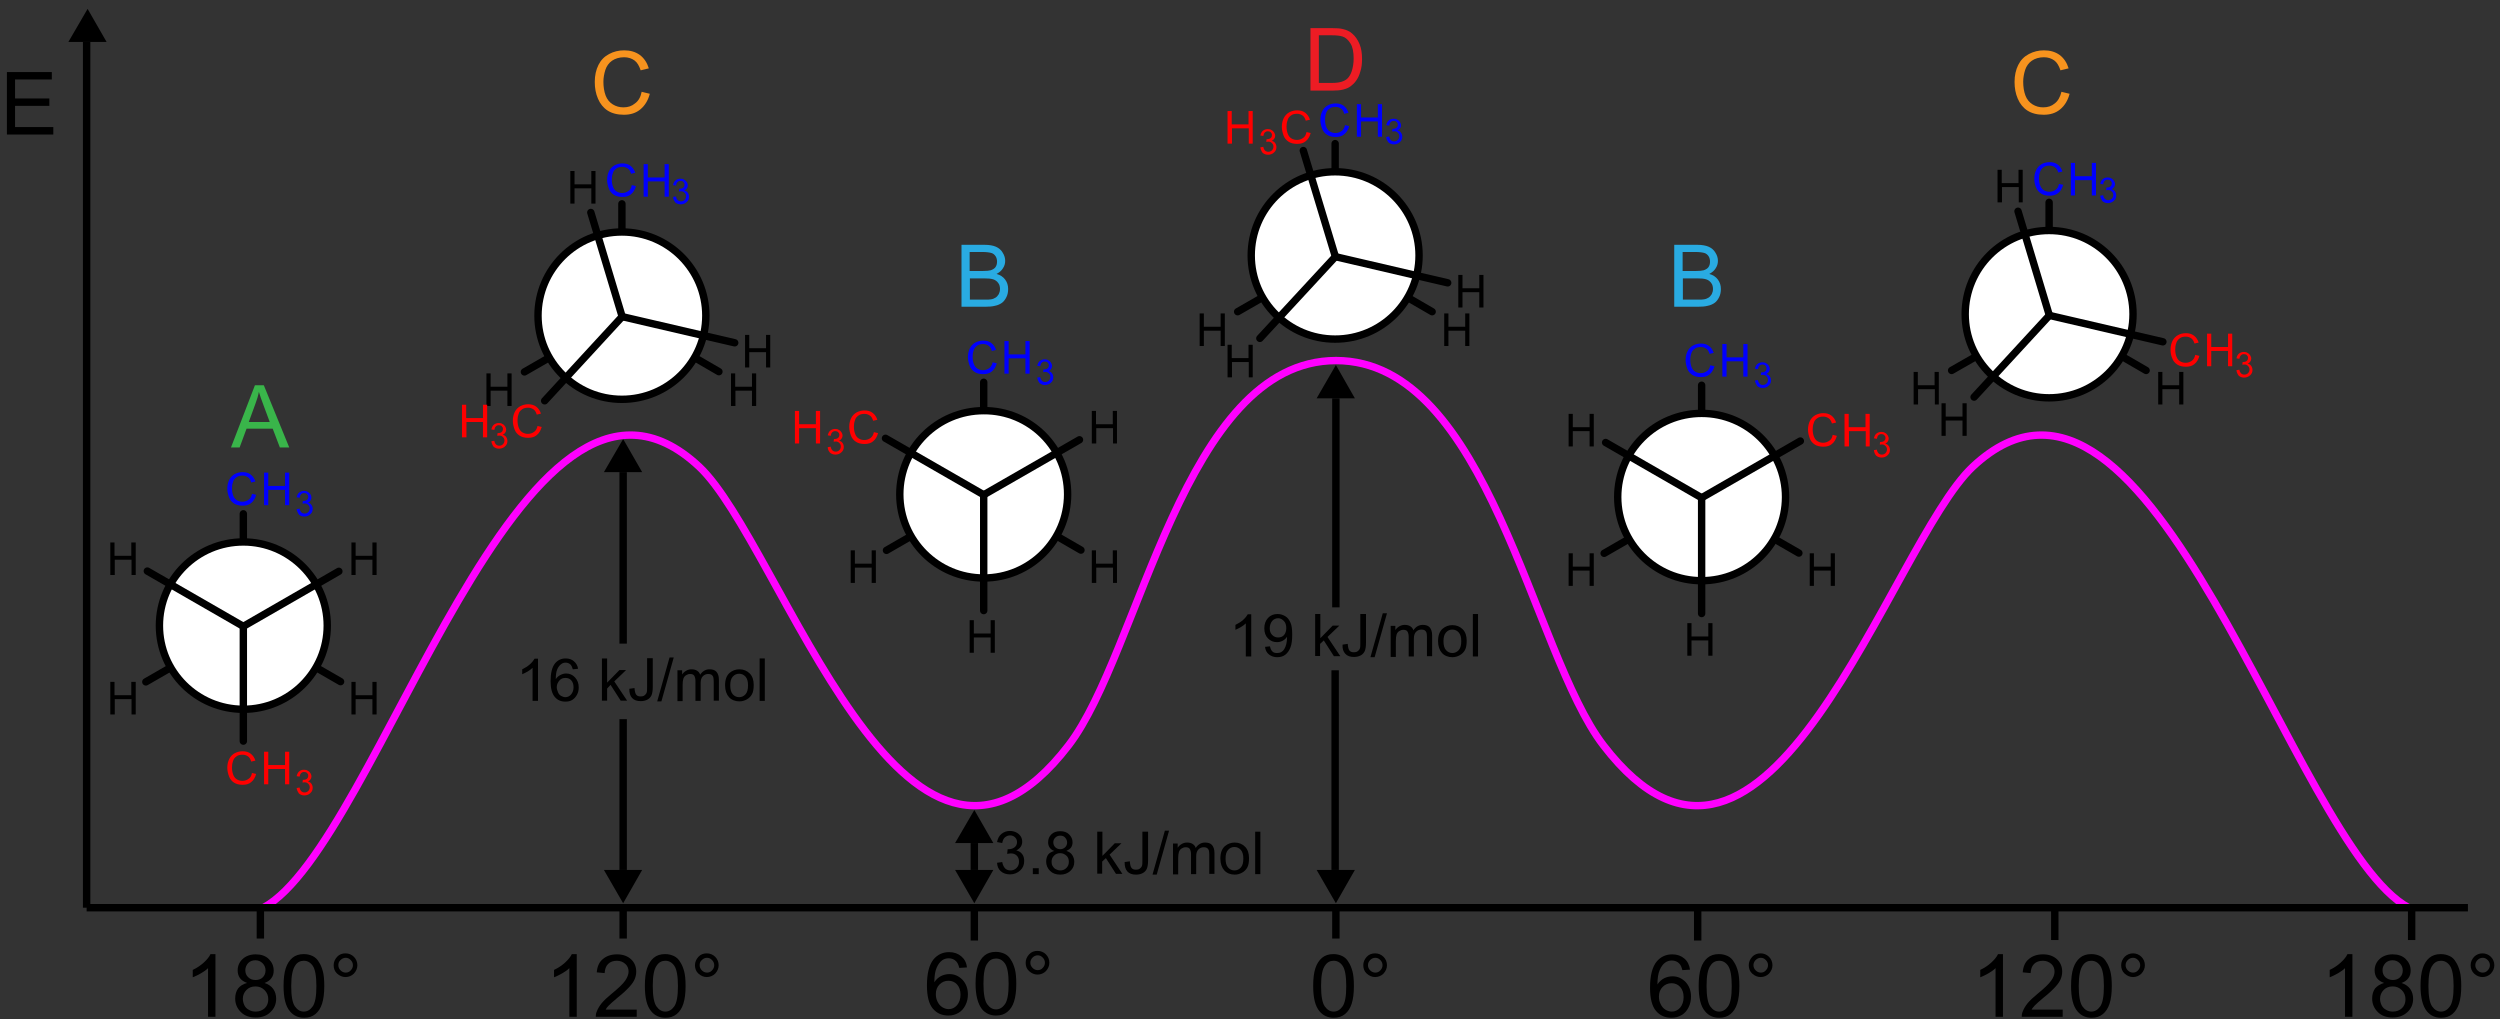 <?xml version="1.0" encoding="utf-8"?>
<svg version="1.2" baseProfile="tiny" id="Layer_1" xmlns="http://www.w3.org/2000/svg" xmlns:xlink="http://www.w3.org/1999/xlink"
	 x="0px" y="0px" width="1013px" height="413px" viewBox="0 0 1013 413" xml:space="preserve">
<rect x="0" y="0" width="1013" height="413" fill="#333333" stroke="none"/>
<polygon points="244.7,191.3 252.5,177.9 260.2,191.3 "/>
<path fill="none" stroke="#FF00FF" stroke-width="3" d="M106.7,367.8c47.2-25.4,104.3-246.3,176.6-178.7
	c33.5,31.4,83.3,199.3,149.7,112.9c29-37.7,46.6-155.9,108.4-155.9"/>
<path fill="none" stroke="#FF00FF" stroke-width="3" d="M976,367.8c-47.2-25.4-104.3-246.3-176.6-178.7
	c-33.5,31.4-83.3,199.3-149.7,112.9c-29-37.7-46.6-155.9-108.4-155.9"/>
<line fill="none" stroke="#000000" stroke-width="3" x1="35.1" y1="367.8" x2="1000" y2="367.8"/>
<line fill="none" stroke="#000000" stroke-width="3" x1="105.5" y1="367.8" x2="105.5" y2="380.3"/>
<line fill="none" stroke="#000000" stroke-width="3" x1="252.5" y1="367.8" x2="252.5" y2="380.3"/>
<line fill="none" stroke="#000000" stroke-width="3" x1="394.8" y1="368.6" x2="394.8" y2="381.1"/>
<line fill="none" stroke="#000000" stroke-width="3" x1="977.2" y1="380.9" x2="977.2" y2="368.4"/>
<line fill="none" stroke="#000000" stroke-width="3" x1="832.6" y1="380.9" x2="832.6" y2="368.4"/>
<line fill="none" stroke="#000000" stroke-width="3" x1="687.9" y1="381.1" x2="687.9" y2="368.6"/>
<line fill="none" stroke="#000000" stroke-width="3" x1="541.3" y1="380.3" x2="541.3" y2="367.8"/>
<line fill="none" stroke="#000000" stroke-width="3" x1="252.5" y1="191.3" x2="252.5" y2="260.8"/>
<line fill="none" stroke="#000000" stroke-width="3" x1="541.3" y1="161.4" x2="541.3" y2="246.1"/>
<line fill="none" stroke="#000000" stroke-width="3" x1="394.8" y1="352.5" x2="394.8" y2="341.6"/>
<polygon points="387,341.6 394.8,328.2 402.5,341.6 "/>
<polygon points="533.5,352.5 541.3,366 549,352.5 "/>
<polygon points="533.5,161.4 541.3,147.9 549,161.4 "/>
<g>
	<path d="M532.1,399.5c0-3,0.3-5.4,0.9-7.2s1.5-3.2,2.7-4.2c1.2-1,2.7-1.5,4.6-1.5c1.4,0,2.5,0.3,3.6,0.8c1,0.5,1.9,1.3,2.5,2.4
		c0.7,1,1.2,2.3,1.6,3.7s0.6,3.5,0.6,6c0,3-0.3,5.3-0.9,7.2s-1.5,3.2-2.7,4.2c-1.2,1-2.7,1.5-4.6,1.5c-2.4,0-4.3-0.9-5.7-2.6
		C532.9,407.7,532.1,404.3,532.1,399.5z M535.3,399.5c0,4.1,0.5,6.9,1.5,8.3c1,1.4,2.2,2.1,3.6,2.1c1.4,0,2.6-0.7,3.6-2.1
		c1-1.4,1.5-4.1,1.5-8.2c0-4.1-0.5-6.9-1.5-8.3c-1-1.4-2.2-2-3.6-2c-1.4,0-2.6,0.6-3.4,1.8C535.8,392.6,535.3,395.4,535.3,399.5z"/>
	<path d="M552.4,391.1c0-1.3,0.5-2.4,1.4-3.4s2.1-1.4,3.4-1.4c1.3,0,2.5,0.5,3.4,1.4s1.4,2.1,1.4,3.4c0,1.3-0.5,2.4-1.4,3.4
		c-0.9,0.9-2.1,1.4-3.4,1.4c-1.3,0-2.4-0.5-3.4-1.4S552.4,392.4,552.4,391.1z M554.3,391.1c0,0.8,0.3,1.5,0.9,2.1
		c0.6,0.6,1.3,0.9,2.1,0.9c0.8,0,1.5-0.3,2-0.9c0.6-0.6,0.9-1.3,0.9-2.1c0-0.8-0.3-1.5-0.9-2.1c-0.6-0.6-1.2-0.9-2-0.9
		c-0.8,0-1.5,0.3-2.1,0.9C554.6,389.6,554.3,390.3,554.3,391.1z"/>
</g>
<g>
	<g>
		<path fill="#0000FF" d="M402.2,146.8l1.7,0.4c-0.4,1.4-1,2.5-2,3.3c-0.9,0.8-2.1,1.1-3.5,1.1c-1.4,0-2.6-0.3-3.5-0.9
			s-1.6-1.4-2-2.5s-0.7-2.3-0.7-3.5c0-1.4,0.3-2.6,0.8-3.6c0.5-1,1.3-1.8,2.2-2.3c1-0.5,2-0.8,3.2-0.8c1.3,0,2.4,0.3,3.3,1
			c0.9,0.7,1.5,1.6,1.9,2.8l-1.7,0.4c-0.3-1-0.7-1.7-1.3-2.1s-1.3-0.7-2.2-0.7c-1,0-1.9,0.2-2.5,0.7c-0.7,0.5-1.2,1.1-1.4,2
			c-0.3,0.8-0.4,1.7-0.4,2.5c0,1.1,0.2,2.1,0.5,2.9c0.3,0.8,0.8,1.5,1.5,1.9s1.4,0.6,2.2,0.6c1,0,1.8-0.3,2.5-0.8
			C401.5,148.7,402,147.9,402.2,146.8z"/>
		<path fill="#0000FF" d="M407,151.4v-13.2h1.7v5.4h6.8v-5.4h1.7v13.2h-1.7v-6.2h-6.8v6.2H407z"/>
	</g>
	<g>
		<path fill="#0000FF" d="M420.3,153l1.2-0.2c0.1,0.7,0.4,1.2,0.7,1.5s0.8,0.5,1.3,0.5c0.6,0,1.1-0.2,1.5-0.6
			c0.4-0.4,0.6-0.9,0.6-1.5c0-0.6-0.2-1-0.6-1.4c-0.4-0.4-0.8-0.6-1.4-0.6c-0.2,0-0.5,0-0.9,0.1l0.1-1.1c0.1,0,0.1,0,0.2,0
			c0.5,0,1-0.1,1.4-0.4c0.4-0.3,0.6-0.7,0.6-1.3c0-0.5-0.2-0.8-0.5-1.1c-0.3-0.3-0.7-0.4-1.2-0.4c-0.5,0-0.9,0.2-1.2,0.5
			c-0.3,0.3-0.5,0.8-0.6,1.4l-1.2-0.2c0.2-0.8,0.5-1.5,1-1.9s1.2-0.7,2-0.7c0.6,0,1.1,0.1,1.5,0.4c0.5,0.2,0.8,0.6,1.1,1
			c0.2,0.4,0.4,0.8,0.4,1.3c0,0.4-0.1,0.8-0.4,1.2c-0.2,0.4-0.6,0.6-1,0.9c0.6,0.1,1.1,0.4,1.4,0.9c0.3,0.4,0.5,1,0.5,1.6
			c0,0.9-0.3,1.6-1,2.2c-0.6,0.6-1.5,0.9-2.4,0.9c-0.9,0-1.6-0.3-2.2-0.8C420.7,154.5,420.4,153.8,420.3,153z"/>
	</g>
	
		<line fill="none" stroke="#000000" stroke-width="3" stroke-linecap="round" stroke-miterlimit="2" x1="398.6" y1="195" x2="398.6" y2="154.9"/>
	<g>
		<path d="M344.7,236.2v-13.2h1.7v5.4h6.8v-5.4h1.7v13.2h-1.7V230h-6.8v6.2H344.7z"/>
	</g>
	
		<line fill="none" stroke="#000000" stroke-width="3" stroke-linecap="round" stroke-miterlimit="2" x1="393.7" y1="203.1" x2="359.2" y2="223"/>
	<g>
		<path d="M442.4,236.2v-13.2h1.7v5.4h6.8v-5.4h1.7v13.2H451V230h-6.8v6.2H442.4z"/>
	</g>
	
		<line fill="none" stroke="#000000" stroke-width="3" stroke-linecap="round" stroke-miterlimit="2" x1="403.7" y1="203.1" x2="438" y2="222.9"/>
	<path fill-rule="evenodd" fill="#FFFFFF" d="M432.6,200.3c0,18.7-15.2,33.9-34,33.9c-18.8,0-34-15.2-34-33.9
		c0-18.7,15.2-33.9,34-33.9C417.4,166.3,432.6,181.5,432.6,200.3"/>
	<path fill="none" stroke="#000000" stroke-width="3" stroke-miterlimit="2" d="M432.6,200.3c0,18.7-15.2,33.9-34,33.9
		c-18.8,0-34-15.2-34-33.9c0-18.7,15.2-33.9,34-33.9C417.4,166.3,432.6,181.5,432.6,200.3"/>
	<g>
		<path fill="#FF0000" d="M322.1,179.7v-13.2h1.7v5.4h6.8v-5.4h1.7v13.2h-1.7v-6.2h-6.8v6.2H322.1z"/>
	</g>
	<g>
		<path fill="#FF0000" d="M335.4,181.2l1.2-0.2c0.1,0.7,0.4,1.2,0.7,1.5s0.8,0.5,1.3,0.5c0.6,0,1.1-0.2,1.5-0.6
			c0.4-0.4,0.6-0.9,0.6-1.5c0-0.6-0.2-1-0.6-1.4c-0.4-0.4-0.8-0.6-1.4-0.6c-0.2,0-0.5,0-0.9,0.1l0.1-1.1c0.1,0,0.1,0,0.2,0
			c0.5,0,1-0.1,1.4-0.4c0.4-0.3,0.6-0.7,0.6-1.3c0-0.5-0.2-0.8-0.5-1.1c-0.3-0.3-0.7-0.4-1.2-0.4c-0.5,0-0.9,0.2-1.2,0.5
			c-0.3,0.3-0.5,0.8-0.6,1.4l-1.2-0.2c0.2-0.8,0.5-1.5,1-1.9s1.2-0.7,2-0.7c0.6,0,1.1,0.1,1.5,0.4c0.5,0.2,0.8,0.6,1.1,1
			c0.2,0.4,0.4,0.8,0.4,1.3c0,0.4-0.1,0.8-0.4,1.2c-0.2,0.4-0.6,0.6-1,0.9c0.6,0.1,1.1,0.4,1.4,0.9c0.3,0.4,0.5,1,0.5,1.6
			c0,0.9-0.3,1.6-1,2.2c-0.6,0.6-1.5,0.9-2.4,0.9c-0.9,0-1.6-0.3-2.2-0.8C335.8,182.8,335.4,182.1,335.4,181.2z"/>
	</g>
	<g>
		<path fill="#FF0000" d="M354.1,175.1l1.7,0.4c-0.4,1.4-1,2.5-2,3.3c-0.9,0.8-2.1,1.1-3.5,1.1c-1.4,0-2.6-0.3-3.5-0.9
			s-1.6-1.4-2-2.5s-0.7-2.3-0.7-3.5c0-1.4,0.3-2.6,0.8-3.6c0.5-1,1.3-1.8,2.2-2.3c1-0.5,2-0.8,3.2-0.8c1.3,0,2.4,0.3,3.3,1
			c0.9,0.7,1.5,1.6,1.9,2.8l-1.7,0.4c-0.3-1-0.7-1.7-1.3-2.1s-1.3-0.7-2.2-0.7c-1,0-1.9,0.2-2.5,0.7c-0.7,0.5-1.2,1.1-1.4,2
			c-0.3,0.8-0.4,1.7-0.4,2.5c0,1.1,0.2,2.1,0.5,2.9c0.3,0.8,0.8,1.5,1.5,1.9s1.4,0.6,2.2,0.6c1,0,1.8-0.3,2.5-0.8
			C353.4,177,353.9,176.2,354.1,175.1z"/>
	</g>
	
		<line fill="none" stroke="#000000" stroke-width="3" stroke-linecap="round" stroke-miterlimit="2" x1="358.8" y1="177.6" x2="398.6" y2="200.5"/>
	<g>
		<path d="M392.9,264.5v-13.2h1.7v5.4h6.8v-5.4h1.7v13.2h-1.7v-6.2h-6.8v6.2H392.9z"/>
	</g>
	
		<line fill="none" stroke="#000000" stroke-width="3" stroke-linecap="round" stroke-miterlimit="2" x1="398.6" y1="200.5" x2="398.6" y2="247.4"/>
	<g>
		<path d="M442.4,179.7v-13.2h1.7v5.4h6.8v-5.4h1.7v13.2H451v-6.2h-6.8v6.2H442.4z"/>
	</g>
	
		<line fill="none" stroke="#000000" stroke-width="3" stroke-linecap="round" stroke-miterlimit="2" x1="398.6" y1="200.5" x2="437.4" y2="178.2"/>
	<g>
		<path fill="#0000FF" d="M545,50.7l1.7,0.4c-0.4,1.4-1,2.5-2,3.3c-0.9,0.8-2.1,1.1-3.5,1.1c-1.4,0-2.6-0.3-3.5-0.9s-1.6-1.4-2-2.5
			s-0.7-2.3-0.7-3.5c0-1.4,0.3-2.6,0.8-3.6c0.5-1,1.3-1.8,2.2-2.3c1-0.5,2-0.8,3.2-0.8c1.3,0,2.4,0.3,3.3,1c0.9,0.7,1.5,1.6,1.9,2.8
			l-1.7,0.4c-0.3-1-0.7-1.7-1.3-2.1s-1.3-0.7-2.2-0.7c-1,0-1.9,0.2-2.5,0.7c-0.7,0.5-1.2,1.1-1.4,2c-0.3,0.8-0.4,1.7-0.4,2.5
			c0,1.1,0.2,2.1,0.5,2.9c0.3,0.8,0.8,1.5,1.5,1.9s1.4,0.6,2.2,0.6c1,0,1.8-0.3,2.5-0.8C544.3,52.6,544.8,51.8,545,50.7z"/>
		<path fill="#0000FF" d="M549.8,55.3V42.2h1.7v5.4h6.8v-5.4h1.7v13.2h-1.7v-6.2h-6.8v6.2H549.8z"/>
	</g>
	<g>
		<path fill="#0000FF" d="M561.7,55.5l1.2-0.2c0.1,0.7,0.4,1.2,0.7,1.5s0.8,0.5,1.3,0.5c0.6,0,1.1-0.2,1.5-0.6
			c0.4-0.4,0.6-0.9,0.6-1.5c0-0.6-0.2-1-0.6-1.4c-0.4-0.4-0.8-0.6-1.4-0.6c-0.2,0-0.5,0-0.9,0.1l0.1-1.1c0.1,0,0.1,0,0.2,0
			c0.5,0,1-0.1,1.4-0.4c0.4-0.3,0.6-0.7,0.6-1.3c0-0.5-0.2-0.8-0.5-1.1c-0.3-0.3-0.7-0.4-1.2-0.4c-0.5,0-0.9,0.2-1.2,0.5
			c-0.3,0.3-0.5,0.8-0.6,1.4l-1.2-0.2c0.2-0.8,0.5-1.5,1-1.9s1.2-0.7,2-0.7c0.6,0,1.1,0.1,1.5,0.4c0.5,0.2,0.8,0.6,1.1,1
			c0.2,0.4,0.4,0.8,0.4,1.3c0,0.4-0.1,0.8-0.4,1.2c-0.2,0.4-0.6,0.6-1,0.9c0.6,0.1,1.1,0.4,1.4,0.9c0.3,0.4,0.5,1,0.5,1.6
			c0,0.9-0.3,1.6-1,2.2c-0.6,0.6-1.5,0.9-2.4,0.9c-0.9,0-1.6-0.3-2.2-0.8C562.1,57,561.7,56.3,561.7,55.5z"/>
	</g>
	
		<line fill="none" stroke="#000000" stroke-width="3" stroke-linecap="round" stroke-miterlimit="2" x1="541" y1="87.4" x2="541" y2="58.2"/>
	<g>
		<path d="M486.1,140.1V127h1.7v5.4h6.8V127h1.7v13.2h-1.7v-6.2h-6.8v6.2H486.1z"/>
	</g>
	
		<line fill="none" stroke="#000000" stroke-width="3" stroke-linecap="round" stroke-miterlimit="2" x1="528.3" y1="110.9" x2="501.5" y2="126.3"/>
	<g>
		<path d="M585.2,140.1V127h1.7v5.4h6.8V127h1.7v13.2h-1.7v-6.2h-6.8v6.2H585.2z"/>
	</g>
	
		<line fill="none" stroke="#000000" stroke-width="3" stroke-linecap="round" stroke-miterlimit="2" x1="556.3" y1="112.4" x2="580.3" y2="126.3"/>
	<path fill-rule="evenodd" fill="#FFFFFF" d="M575,103.5c0,18.7-15.2,33.9-34,33.9c-18.8,0-34-15.2-34-33.9
		c0-18.7,15.2-33.9,34-33.9C559.7,69.6,575,84.8,575,103.5"/>
	<path fill="none" stroke="#000000" stroke-width="3" stroke-miterlimit="2" d="M575,103.5c0,18.7-15.2,33.9-34,33.9
		c-18.8,0-34-15.2-34-33.9c0-18.7,15.2-33.9,34-33.9C559.7,69.6,575,84.8,575,103.5"/>
	<g>
		<path d="M497.4,152.9v-13.2h1.7v5.4h6.8v-5.4h1.7v13.2H506v-6.2h-6.8v6.2H497.4z"/>
	</g>
	
		<line fill="none" stroke="#000000" stroke-width="3" stroke-linecap="round" stroke-miterlimit="2" x1="541.1" y1="104" x2="510.5" y2="137.1"/>
	<g>
		<path d="M590.9,124.6v-13.2h1.7v5.4h6.8v-5.4h1.7v13.2h-1.7v-6.2h-6.8v6.2H590.9z"/>
	</g>
	
		<line fill="none" stroke="#000000" stroke-width="3" stroke-linecap="round" stroke-miterlimit="2" x1="541.1" y1="104" x2="586.6" y2="114.6"/>
	<g>
		<path fill="#FF0000" d="M497.4,58.1V45h1.7v5.4h6.8V45h1.7v13.2H506v-6.2h-6.8v6.2H497.4z"/>
	</g>
	<g>
		<path fill="#FF0000" d="M510.7,59.7l1.2-0.2c0.1,0.7,0.4,1.2,0.7,1.5s0.8,0.5,1.3,0.5c0.6,0,1.1-0.2,1.5-0.6
			c0.4-0.4,0.6-0.9,0.6-1.5c0-0.6-0.2-1-0.6-1.4c-0.4-0.4-0.8-0.6-1.4-0.6c-0.2,0-0.5,0-0.9,0.1l0.1-1.1c0.1,0,0.1,0,0.2,0
			c0.5,0,1-0.1,1.4-0.4c0.4-0.3,0.6-0.7,0.6-1.3c0-0.5-0.2-0.8-0.5-1.1c-0.3-0.3-0.7-0.4-1.2-0.4c-0.5,0-0.9,0.2-1.2,0.5
			c-0.3,0.3-0.5,0.8-0.6,1.4l-1.2-0.2c0.2-0.8,0.5-1.5,1-1.9s1.2-0.7,2-0.7c0.6,0,1.1,0.1,1.5,0.4c0.5,0.2,0.8,0.6,1.1,1
			c0.2,0.4,0.4,0.8,0.4,1.3c0,0.4-0.1,0.8-0.4,1.2c-0.2,0.4-0.6,0.6-1,0.9c0.6,0.1,1.1,0.4,1.4,0.9c0.3,0.4,0.5,1,0.5,1.6
			c0,0.9-0.3,1.6-1,2.2c-0.6,0.6-1.5,0.9-2.4,0.9c-0.9,0-1.6-0.3-2.2-0.8C511.1,61.2,510.8,60.5,510.7,59.7z"/>
	</g>
	<g>
		<path fill="#FF0000" d="M529.4,53.5l1.7,0.4c-0.4,1.4-1,2.5-2,3.3c-0.9,0.8-2.1,1.1-3.5,1.1c-1.4,0-2.6-0.3-3.5-0.9
			s-1.6-1.4-2-2.5s-0.7-2.3-0.7-3.5c0-1.4,0.3-2.6,0.8-3.6c0.5-1,1.3-1.8,2.2-2.3c1-0.5,2-0.8,3.2-0.8c1.3,0,2.4,0.3,3.3,1
			c0.9,0.7,1.5,1.6,1.9,2.8l-1.7,0.4c-0.3-1-0.7-1.7-1.3-2.1s-1.3-0.7-2.2-0.7c-1,0-1.9,0.2-2.5,0.7c-0.7,0.5-1.2,1.1-1.4,2
			c-0.3,0.8-0.4,1.7-0.4,2.5c0,1.1,0.2,2.1,0.5,2.9c0.3,0.8,0.8,1.5,1.5,1.9s1.4,0.6,2.2,0.6c1,0,1.8-0.3,2.5-0.8
			C528.7,55.5,529.2,54.6,529.4,53.5z"/>
	</g>
	
		<line fill="none" stroke="#000000" stroke-width="3" stroke-linecap="round" stroke-miterlimit="2" x1="541.1" y1="104" x2="528.1" y2="61"/>
	<g>
		<path fill="#0000FF" d="M102.1,200.1l1.7,0.4c-0.4,1.4-1,2.5-2,3.3c-0.9,0.8-2.1,1.1-3.5,1.1c-1.4,0-2.6-0.3-3.5-0.9
			s-1.6-1.4-2-2.5s-0.7-2.3-0.7-3.5c0-1.4,0.3-2.6,0.8-3.6c0.5-1,1.3-1.8,2.2-2.3c1-0.5,2-0.8,3.2-0.8c1.3,0,2.4,0.3,3.3,1
			c0.9,0.7,1.5,1.6,1.9,2.8l-1.7,0.4c-0.3-1-0.7-1.7-1.3-2.1s-1.3-0.7-2.2-0.7c-1,0-1.9,0.2-2.5,0.7c-0.7,0.5-1.2,1.1-1.4,2
			c-0.3,0.8-0.4,1.7-0.4,2.5c0,1.1,0.2,2.1,0.5,2.9c0.3,0.8,0.8,1.5,1.5,1.9s1.4,0.6,2.2,0.6c1,0,1.8-0.3,2.5-0.8
			C101.5,202,101.9,201.2,102.1,200.1z"/>
		<path fill="#0000FF" d="M107,204.7v-13.2h1.7v5.4h6.8v-5.4h1.7v13.2h-1.7v-6.2h-6.8v6.2H107z"/>
	</g>
	<g>
		<path fill="#0000FF" d="M120.2,206.3l1.2-0.2c0.1,0.7,0.4,1.2,0.7,1.5s0.8,0.5,1.3,0.5c0.6,0,1.1-0.2,1.5-0.6
			c0.4-0.4,0.6-0.9,0.6-1.5c0-0.6-0.2-1-0.6-1.4c-0.4-0.4-0.8-0.6-1.4-0.6c-0.2,0-0.5,0-0.9,0.1l0.1-1.1c0.1,0,0.1,0,0.2,0
			c0.5,0,1-0.1,1.4-0.4c0.4-0.3,0.6-0.7,0.6-1.3c0-0.5-0.2-0.8-0.5-1.1c-0.3-0.3-0.7-0.4-1.2-0.4c-0.5,0-0.9,0.2-1.2,0.5
			c-0.3,0.3-0.5,0.8-0.6,1.4l-1.2-0.2c0.2-0.8,0.5-1.5,1-1.9s1.2-0.7,2-0.7c0.6,0,1.1,0.1,1.5,0.4c0.5,0.2,0.8,0.6,1.1,1
			c0.2,0.4,0.4,0.8,0.4,1.3c0,0.4-0.1,0.8-0.4,1.2c-0.2,0.4-0.6,0.6-1,0.9c0.6,0.1,1.1,0.4,1.4,0.9c0.3,0.4,0.5,1,0.5,1.6
			c0,0.9-0.3,1.6-1,2.2c-0.6,0.6-1.5,0.9-2.4,0.9c-0.9,0-1.6-0.3-2.2-0.8C120.7,207.8,120.3,207.1,120.2,206.3z"/>
	</g>
	
		<line fill="none" stroke="#000000" stroke-width="3" stroke-linecap="round" stroke-miterlimit="2" x1="98.6" y1="248.3" x2="98.6" y2="208.2"/>
	<g>
		<path d="M44.7,289.5v-13.2h1.7v5.4h6.8v-5.4H55v13.2h-1.7v-6.2h-6.8v6.2H44.7z"/>
	</g>
	
		<line fill="none" stroke="#000000" stroke-width="3" stroke-linecap="round" stroke-miterlimit="2" x1="93.6" y1="256.4" x2="59.1" y2="276.3"/>
	<g>
		<path d="M142.4,289.5v-13.2h1.7v5.4h6.8v-5.4h1.7v13.2h-1.7v-6.2h-6.8v6.2H142.4z"/>
	</g>
	
		<line fill="none" stroke="#000000" stroke-width="3" stroke-linecap="round" stroke-miterlimit="2" x1="103.6" y1="256.4" x2="138" y2="276.2"/>
	<path fill-rule="evenodd" fill="#FFFFFF" d="M132.6,253.5c0,18.7-15.2,33.9-34,33.9c-18.8,0-34-15.2-34-33.9s15.2-33.9,34-33.9
		C117.3,219.6,132.6,234.8,132.6,253.5"/>
	<path fill="none" stroke="#000000" stroke-width="3" stroke-miterlimit="2" d="M132.6,253.5c0,18.7-15.2,33.9-34,33.9
		c-18.8,0-34-15.2-34-33.9s15.2-33.9,34-33.9C117.3,219.6,132.6,234.8,132.6,253.5"/>
	<g>
		<path d="M44.7,233v-13.2h1.7v5.4h6.8v-5.4H55V233h-1.7v-6.2h-6.8v6.2H44.7z"/>
	</g>
	
		<line fill="none" stroke="#000000" stroke-width="3" stroke-linecap="round" stroke-miterlimit="2" x1="59.7" y1="231.4" x2="98.6" y2="253.8"/>
	<g>
		<path fill="#FF0000" d="M102.1,313.2l1.7,0.4c-0.4,1.4-1,2.5-2,3.3c-0.9,0.8-2.1,1.1-3.5,1.1c-1.4,0-2.6-0.3-3.5-0.9
			s-1.6-1.4-2-2.5s-0.7-2.3-0.7-3.5c0-1.4,0.3-2.6,0.8-3.6c0.5-1,1.3-1.8,2.2-2.3c1-0.5,2-0.8,3.2-0.8c1.3,0,2.4,0.3,3.3,1
			c0.9,0.7,1.5,1.6,1.9,2.8l-1.7,0.4c-0.3-1-0.7-1.7-1.3-2.1c-0.6-0.4-1.3-0.7-2.2-0.7c-1,0-1.9,0.2-2.5,0.7c-0.7,0.5-1.2,1.1-1.4,2
			c-0.3,0.8-0.4,1.7-0.4,2.5c0,1.1,0.2,2.1,0.5,2.9c0.3,0.8,0.8,1.5,1.5,1.9c0.7,0.4,1.4,0.6,2.2,0.6c1,0,1.8-0.3,2.5-0.8
			C101.5,315.1,101.9,314.3,102.1,313.2z"/>
		<path fill="#FF0000" d="M107,317.8v-13.2h1.7v5.4h6.8v-5.4h1.7v13.2h-1.7v-6.2h-6.8v6.2H107z"/>
	</g>
	<g>
		<path fill="#FF0000" d="M120.2,319.3l1.2-0.2c0.1,0.7,0.4,1.2,0.7,1.5s0.8,0.5,1.3,0.5c0.6,0,1.1-0.2,1.5-0.6
			c0.4-0.4,0.6-0.9,0.6-1.5c0-0.6-0.2-1-0.6-1.4c-0.4-0.4-0.8-0.6-1.4-0.6c-0.2,0-0.5,0-0.9,0.1l0.1-1.1c0.1,0,0.1,0,0.2,0
			c0.5,0,1-0.1,1.4-0.4c0.4-0.3,0.6-0.7,0.6-1.3c0-0.5-0.2-0.8-0.5-1.1c-0.3-0.3-0.7-0.4-1.2-0.4c-0.5,0-0.9,0.2-1.2,0.5
			c-0.3,0.3-0.5,0.8-0.6,1.4l-1.2-0.2c0.2-0.8,0.5-1.5,1-1.9c0.5-0.5,1.2-0.7,2-0.7c0.6,0,1.1,0.1,1.5,0.4c0.5,0.2,0.8,0.6,1.1,1
			c0.2,0.4,0.4,0.8,0.4,1.3c0,0.4-0.1,0.8-0.4,1.2c-0.2,0.4-0.6,0.6-1,0.9c0.6,0.1,1.1,0.4,1.4,0.9c0.3,0.4,0.5,1,0.5,1.6
			c0,0.9-0.3,1.6-1,2.2c-0.6,0.6-1.5,0.9-2.4,0.9c-0.9,0-1.6-0.3-2.2-0.8C120.7,320.9,120.3,320.2,120.2,319.3z"/>
	</g>
	
		<line fill="none" stroke="#000000" stroke-width="3" stroke-linecap="round" stroke-miterlimit="2" x1="98.6" y1="253.8" x2="98.6" y2="300.3"/>
	<g>
		<path d="M142.4,233v-13.2h1.7v5.4h6.8v-5.4h1.7V233h-1.7v-6.2h-6.8v6.2H142.4z"/>
	</g>
	
		<line fill="none" stroke="#000000" stroke-width="3" stroke-linecap="round" stroke-miterlimit="2" x1="98.6" y1="253.8" x2="137.3" y2="231.5"/>
	<g>
		<path fill="#0000FF" d="M256,75l1.7,0.4c-0.4,1.4-1,2.5-2,3.3c-0.9,0.8-2.1,1.1-3.5,1.1c-1.4,0-2.6-0.3-3.5-0.9s-1.6-1.4-2-2.5
			s-0.7-2.3-0.7-3.5c0-1.4,0.3-2.6,0.8-3.6c0.5-1,1.3-1.8,2.2-2.3c1-0.5,2-0.8,3.2-0.8c1.3,0,2.4,0.3,3.3,1c0.9,0.7,1.5,1.6,1.9,2.8
			l-1.7,0.4c-0.3-1-0.7-1.7-1.3-2.1s-1.3-0.7-2.2-0.7c-1,0-1.9,0.2-2.5,0.7c-0.7,0.5-1.2,1.1-1.4,2c-0.3,0.8-0.4,1.7-0.4,2.5
			c0,1.1,0.2,2.1,0.5,2.9c0.3,0.8,0.8,1.5,1.5,1.9s1.4,0.6,2.2,0.6c1,0,1.8-0.3,2.5-0.8C255.3,77,255.8,76.2,256,75z"/>
		<path fill="#0000FF" d="M260.8,79.7V66.5h1.7v5.4h6.8v-5.4h1.7v13.2h-1.7v-6.2h-6.8v6.2H260.8z"/>
	</g>
	<g>
		<path fill="#0000FF" d="M272.7,79.8l1.2-0.2c0.1,0.7,0.4,1.2,0.7,1.5s0.8,0.5,1.3,0.5c0.6,0,1.1-0.2,1.5-0.6
			c0.4-0.4,0.6-0.9,0.6-1.5c0-0.6-0.2-1-0.6-1.4c-0.4-0.4-0.8-0.6-1.4-0.6c-0.2,0-0.5,0-0.9,0.1l0.1-1.1c0.1,0,0.1,0,0.2,0
			c0.5,0,1-0.1,1.4-0.4c0.4-0.3,0.6-0.7,0.6-1.3c0-0.5-0.2-0.8-0.5-1.1c-0.3-0.3-0.7-0.4-1.2-0.4c-0.5,0-0.9,0.2-1.2,0.5
			c-0.3,0.3-0.5,0.8-0.6,1.4l-1.2-0.2c0.2-0.8,0.5-1.5,1-1.9s1.2-0.7,2-0.7c0.6,0,1.1,0.1,1.5,0.4c0.5,0.2,0.8,0.6,1.1,1
			c0.2,0.4,0.4,0.8,0.4,1.3c0,0.4-0.1,0.8-0.4,1.2c-0.2,0.4-0.6,0.6-1,0.9c0.6,0.1,1.1,0.4,1.4,0.9c0.3,0.4,0.5,1,0.5,1.6
			c0,0.9-0.3,1.6-1,2.2c-0.6,0.6-1.5,0.9-2.4,0.9c-0.9,0-1.6-0.3-2.2-0.8C273.1,81.3,272.8,80.6,272.7,79.8z"/>
	</g>
	
		<line fill="none" stroke="#000000" stroke-width="3" stroke-linecap="round" stroke-miterlimit="2" x1="252" y1="111.7" x2="252" y2="82.6"/>
	<g>
		<path d="M197.1,164.5v-13.2h1.7v5.4h6.8v-5.4h1.7v13.2h-1.7v-6.2h-6.8v6.2H197.1z"/>
	</g>
	
		<line fill="none" stroke="#000000" stroke-width="3" stroke-linecap="round" stroke-miterlimit="2" x1="239.4" y1="135.2" x2="212.5" y2="150.7"/>
	<g>
		<path d="M296.2,164.5v-13.2h1.7v5.4h6.8v-5.4h1.7v13.2h-1.7v-6.2H298v6.2H296.2z"/>
	</g>
	
		<line fill="none" stroke="#000000" stroke-width="3" stroke-linecap="round" stroke-miterlimit="2" x1="267.3" y1="136.7" x2="291.3" y2="150.6"/>
	<path fill-rule="evenodd" fill="#FFFFFF" d="M286,127.9c0,18.7-15.2,33.9-34,33.9s-34-15.2-34-33.9c0-18.7,15.2-33.9,34-33.9
		S286,109.2,286,127.9"/>
	<path fill="none" stroke="#000000" stroke-width="3" stroke-miterlimit="2" d="M286,127.9c0,18.7-15.2,33.9-34,33.9
		s-34-15.2-34-33.9c0-18.7,15.2-33.9,34-33.9S286,109.2,286,127.9"/>
	<g>
		<path fill="#FF0000" d="M187.2,177.2V164h1.7v5.4h6.8V164h1.7v13.2h-1.7V171H189v6.2H187.2z"/>
	</g>
	<g>
		<path fill="#FF0000" d="M199.1,178.8l1.2-0.2c0.1,0.7,0.4,1.2,0.7,1.5s0.8,0.5,1.3,0.5c0.6,0,1.1-0.2,1.5-0.6
			c0.4-0.4,0.6-0.9,0.6-1.5c0-0.6-0.2-1-0.6-1.4c-0.4-0.4-0.8-0.6-1.4-0.6c-0.2,0-0.5,0-0.9,0.1l0.1-1.1c0.1,0,0.1,0,0.2,0
			c0.5,0,1-0.1,1.4-0.4c0.4-0.3,0.6-0.7,0.6-1.3c0-0.5-0.2-0.8-0.5-1.1c-0.3-0.3-0.7-0.4-1.2-0.4c-0.5,0-0.9,0.2-1.2,0.5
			c-0.3,0.3-0.5,0.8-0.6,1.4l-1.2-0.2c0.2-0.8,0.5-1.5,1-1.9s1.2-0.7,2-0.7c0.6,0,1.1,0.1,1.5,0.4c0.5,0.2,0.8,0.6,1.1,1
			c0.2,0.4,0.4,0.8,0.4,1.3c0,0.4-0.1,0.8-0.4,1.2c-0.2,0.4-0.6,0.6-1,0.9c0.6,0.1,1.1,0.4,1.4,0.9c0.3,0.4,0.5,1,0.5,1.6
			c0,0.9-0.3,1.6-1,2.2c-0.6,0.6-1.5,0.9-2.4,0.9c-0.9,0-1.6-0.3-2.2-0.8C199.5,180.3,199.2,179.6,199.1,178.8z"/>
	</g>
	<g>
		<path fill="#FF0000" d="M217.8,172.6l1.7,0.4c-0.4,1.4-1,2.5-2,3.3c-0.9,0.8-2.1,1.1-3.5,1.1c-1.4,0-2.6-0.3-3.5-0.9
			s-1.6-1.4-2-2.5s-0.7-2.3-0.7-3.5c0-1.4,0.3-2.6,0.8-3.6c0.5-1,1.3-1.8,2.2-2.3c1-0.5,2-0.8,3.2-0.8c1.3,0,2.4,0.3,3.3,1
			c0.9,0.7,1.5,1.6,1.9,2.8l-1.7,0.4c-0.3-1-0.7-1.7-1.3-2.1s-1.3-0.7-2.2-0.7c-1,0-1.9,0.2-2.5,0.7c-0.7,0.5-1.2,1.1-1.4,2
			c-0.3,0.8-0.4,1.7-0.4,2.5c0,1.1,0.2,2.1,0.5,2.9c0.3,0.8,0.8,1.5,1.5,1.9s1.4,0.6,2.2,0.6c1,0,1.8-0.3,2.5-0.8
			C217.1,174.5,217.6,173.7,217.8,172.6z"/>
	</g>
	
		<line fill="none" stroke="#000000" stroke-width="3" stroke-linecap="round" stroke-miterlimit="2" x1="252.1" y1="128.3" x2="220.7" y2="162.4"/>
	<g>
		<path d="M301.9,148.9v-13.2h1.7v5.4h6.8v-5.4h1.7v13.2h-1.7v-6.2h-6.8v6.2H301.9z"/>
	</g>
	
		<line fill="none" stroke="#000000" stroke-width="3" stroke-linecap="round" stroke-miterlimit="2" x1="252.1" y1="128.3" x2="297.7" y2="138.9"/>
	<g>
		<path d="M231.1,82.5V69.3h1.7v5.4h6.8v-5.4h1.7v13.2h-1.7v-6.2h-6.8v6.2H231.1z"/>
	</g>
	
		<line fill="none" stroke="#000000" stroke-width="3" stroke-linecap="round" stroke-miterlimit="2" x1="252.1" y1="128.3" x2="239.4" y2="86.1"/>
	<g>
		<path fill="#0000FF" d="M693,148l1.7,0.4c-0.4,1.4-1,2.5-2,3.3c-0.9,0.8-2.1,1.1-3.5,1.1c-1.4,0-2.6-0.3-3.5-0.9s-1.6-1.4-2-2.5
			s-0.7-2.3-0.7-3.5c0-1.4,0.3-2.6,0.8-3.6c0.5-1,1.3-1.8,2.2-2.3c1-0.5,2-0.8,3.2-0.8c1.3,0,2.4,0.3,3.3,1c0.9,0.7,1.5,1.6,1.9,2.8
			l-1.7,0.4c-0.3-1-0.7-1.7-1.3-2.1s-1.3-0.7-2.2-0.7c-1,0-1.9,0.2-2.5,0.7c-0.7,0.5-1.2,1.1-1.4,2c-0.3,0.8-0.4,1.7-0.4,2.5
			c0,1.1,0.2,2.1,0.5,2.9c0.3,0.8,0.8,1.5,1.5,1.9s1.4,0.6,2.2,0.6c1,0,1.8-0.3,2.5-0.8C692.4,149.9,692.8,149.1,693,148z"/>
		<path fill="#0000FF" d="M697.9,152.6v-13.2h1.7v5.4h6.8v-5.4h1.7v13.2h-1.7v-6.2h-6.8v6.2H697.9z"/>
	</g>
	<g>
		<path fill="#0000FF" d="M711.1,154.2l1.2-0.2c0.1,0.7,0.4,1.2,0.7,1.5s0.8,0.5,1.3,0.5c0.6,0,1.1-0.2,1.5-0.6
			c0.4-0.4,0.6-0.9,0.6-1.5c0-0.6-0.2-1-0.6-1.4c-0.4-0.4-0.8-0.6-1.4-0.6c-0.2,0-0.5,0-0.9,0.1l0.1-1.1c0.1,0,0.1,0,0.2,0
			c0.5,0,1-0.1,1.4-0.4c0.4-0.3,0.6-0.7,0.6-1.3c0-0.5-0.2-0.8-0.5-1.1c-0.3-0.3-0.7-0.4-1.2-0.4c-0.5,0-0.9,0.2-1.2,0.5
			c-0.3,0.3-0.5,0.8-0.6,1.4l-1.2-0.2c0.2-0.8,0.5-1.5,1-1.9s1.2-0.7,2-0.7c0.6,0,1.1,0.1,1.5,0.4c0.5,0.2,0.8,0.6,1.1,1
			c0.2,0.4,0.4,0.8,0.4,1.3c0,0.4-0.1,0.8-0.4,1.2c-0.2,0.4-0.6,0.6-1,0.9c0.6,0.1,1.1,0.4,1.4,0.9c0.3,0.4,0.5,1,0.5,1.6
			c0,0.9-0.3,1.6-1,2.2c-0.6,0.6-1.5,0.9-2.4,0.9c-0.9,0-1.6-0.3-2.2-0.8C711.6,155.7,711.2,155,711.1,154.2z"/>
	</g>
	
		<line fill="none" stroke="#000000" stroke-width="3" stroke-linecap="round" stroke-miterlimit="2" x1="689.5" y1="196.2" x2="689.5" y2="156.1"/>
	<g>
		<path d="M635.6,237.4v-13.2h1.7v5.4h6.8v-5.4h1.7v13.2h-1.7v-6.2h-6.8v6.2H635.6z"/>
	</g>
	
		<line fill="none" stroke="#000000" stroke-width="3" stroke-linecap="round" stroke-miterlimit="2" x1="684.5" y1="204.3" x2="650" y2="224.2"/>
	<g>
		<path d="M733.3,237.4v-13.2h1.7v5.4h6.8v-5.4h1.7v13.2h-1.7v-6.2H735v6.2H733.3z"/>
	</g>
	
		<line fill="none" stroke="#000000" stroke-width="3" stroke-linecap="round" stroke-miterlimit="2" x1="694.5" y1="204.3" x2="728.9" y2="224.1"/>
	<path fill-rule="evenodd" fill="#FFFFFF" d="M723.5,201.4c0,18.7-15.2,33.9-34,33.9c-18.8,0-34-15.2-34-33.9s15.2-33.9,34-33.9
		C708.2,167.5,723.5,182.7,723.5,201.4"/>
	<path fill="none" stroke="#000000" stroke-width="3" stroke-miterlimit="2" d="M723.5,201.4c0,18.7-15.2,33.9-34,33.9
		c-18.8,0-34-15.2-34-33.9s15.2-33.9,34-33.9C708.2,167.5,723.5,182.7,723.5,201.4"/>
	<g>
		<path d="M635.6,180.9v-13.2h1.7v5.4h6.8v-5.4h1.7v13.2h-1.7v-6.2h-6.8v6.2H635.6z"/>
	</g>
	
		<line fill="none" stroke="#000000" stroke-width="3" stroke-linecap="round" stroke-miterlimit="2" x1="650.6" y1="179.3" x2="689.5" y2="201.7"/>
	<g>
		<path d="M683.7,265.7v-13.2h1.7v5.4h6.8v-5.4h1.7v13.2h-1.7v-6.2h-6.8v6.2H683.7z"/>
	</g>
	
		<line fill="none" stroke="#000000" stroke-width="3" stroke-linecap="round" stroke-miterlimit="2" x1="689.5" y1="201.7" x2="689.5" y2="248.6"/>
	<g>
		<path fill="#FF0000" d="M742.6,176.2l1.7,0.4c-0.4,1.4-1,2.5-2,3.3c-0.9,0.8-2.1,1.1-3.5,1.1c-1.4,0-2.6-0.3-3.5-0.9
			s-1.6-1.4-2-2.5s-0.7-2.3-0.7-3.5c0-1.4,0.3-2.6,0.8-3.6c0.5-1,1.3-1.8,2.2-2.3c1-0.5,2-0.8,3.2-0.8c1.3,0,2.4,0.3,3.3,1
			c0.9,0.7,1.5,1.6,1.9,2.8l-1.7,0.4c-0.3-1-0.7-1.7-1.3-2.1s-1.3-0.7-2.2-0.7c-1,0-1.9,0.2-2.5,0.7c-0.7,0.5-1.2,1.1-1.4,2
			c-0.3,0.8-0.4,1.7-0.4,2.5c0,1.1,0.2,2.1,0.5,2.9c0.3,0.8,0.8,1.5,1.5,1.9s1.4,0.6,2.2,0.6c1,0,1.8-0.3,2.5-0.8
			C741.9,178.2,742.4,177.4,742.6,176.2z"/>
		<path fill="#FF0000" d="M747.4,180.9v-13.2h1.7v5.4h6.8v-5.4h1.7v13.2H756v-6.2h-6.8v6.2H747.4z"/>
	</g>
	<g>
		<path fill="#FF0000" d="M759.3,182.4l1.2-0.2c0.1,0.7,0.4,1.2,0.7,1.5s0.8,0.5,1.3,0.5c0.6,0,1.1-0.2,1.5-0.6
			c0.4-0.4,0.6-0.9,0.6-1.5c0-0.6-0.2-1-0.6-1.4c-0.4-0.4-0.8-0.6-1.4-0.6c-0.2,0-0.5,0-0.9,0.1l0.1-1.1c0.1,0,0.1,0,0.2,0
			c0.5,0,1-0.1,1.4-0.4c0.4-0.3,0.6-0.7,0.6-1.3c0-0.5-0.2-0.8-0.5-1.1c-0.3-0.3-0.7-0.4-1.2-0.4c-0.5,0-0.9,0.2-1.2,0.5
			c-0.3,0.3-0.5,0.8-0.6,1.4l-1.2-0.2c0.2-0.8,0.5-1.5,1-1.9s1.2-0.7,2-0.7c0.6,0,1.1,0.1,1.5,0.4c0.5,0.2,0.8,0.6,1.1,1
			c0.2,0.4,0.4,0.8,0.4,1.3c0,0.4-0.1,0.8-0.4,1.2c-0.2,0.4-0.6,0.6-1,0.9c0.6,0.1,1.1,0.4,1.4,0.9c0.3,0.4,0.5,1,0.5,1.6
			c0,0.9-0.3,1.6-1,2.2c-0.6,0.6-1.5,0.9-2.4,0.9c-0.9,0-1.6-0.3-2.2-0.8C759.7,184,759.4,183.3,759.3,182.4z"/>
	</g>
	
		<line fill="none" stroke="#000000" stroke-width="3" stroke-linecap="round" stroke-miterlimit="2" x1="689.5" y1="201.7" x2="729.5" y2="178.7"/>
	<g>
		<path fill="#0000FF" d="M834.3,74.5l1.7,0.4c-0.4,1.4-1,2.5-2,3.3c-0.9,0.8-2.1,1.1-3.5,1.1c-1.4,0-2.6-0.3-3.5-0.9
			s-1.6-1.4-2-2.5c-0.5-1.1-0.7-2.3-0.7-3.5c0-1.4,0.3-2.6,0.8-3.6c0.5-1,1.3-1.8,2.2-2.3s2-0.8,3.2-0.8c1.3,0,2.4,0.3,3.3,1
			s1.5,1.6,1.9,2.8l-1.7,0.4c-0.3-1-0.7-1.7-1.3-2.1s-1.3-0.7-2.2-0.7c-1,0-1.9,0.2-2.5,0.7s-1.2,1.1-1.4,2
			c-0.3,0.8-0.4,1.7-0.4,2.5c0,1.1,0.2,2.1,0.5,2.9c0.3,0.8,0.8,1.5,1.5,1.9s1.4,0.6,2.2,0.6c1,0,1.8-0.3,2.5-0.8
			C833.6,76.5,834.1,75.6,834.3,74.5z"/>
		<path fill="#0000FF" d="M839.1,79.1V66h1.7v5.4h6.8V66h1.7v13.2h-1.7v-6.2h-6.8v6.2H839.1z"/>
	</g>
	<g>
		<path fill="#0000FF" d="M851,79.3l1.2-0.2c0.1,0.7,0.4,1.2,0.7,1.5c0.3,0.3,0.8,0.5,1.3,0.5c0.6,0,1.1-0.2,1.5-0.6
			c0.4-0.4,0.6-0.9,0.6-1.5c0-0.6-0.2-1-0.6-1.4c-0.4-0.4-0.8-0.6-1.4-0.6c-0.2,0-0.5,0-0.9,0.1l0.1-1.1c0.1,0,0.1,0,0.2,0
			c0.5,0,1-0.1,1.4-0.4c0.4-0.3,0.6-0.7,0.6-1.3c0-0.5-0.2-0.8-0.5-1.1c-0.3-0.3-0.7-0.4-1.2-0.4c-0.5,0-0.9,0.2-1.2,0.5
			c-0.3,0.3-0.5,0.8-0.6,1.4l-1.2-0.2c0.2-0.8,0.5-1.5,1-1.9s1.2-0.7,2-0.7c0.6,0,1.1,0.1,1.5,0.4c0.5,0.2,0.8,0.6,1.1,1
			c0.2,0.4,0.4,0.8,0.4,1.3c0,0.4-0.1,0.8-0.4,1.2c-0.2,0.4-0.6,0.6-1,0.9c0.6,0.1,1.1,0.4,1.4,0.9c0.3,0.4,0.5,1,0.5,1.6
			c0,0.9-0.3,1.6-1,2.2s-1.5,0.9-2.4,0.9c-0.9,0-1.6-0.3-2.2-0.8C851.4,80.8,851.1,80.1,851,79.3z"/>
	</g>
	
		<line fill="none" stroke="#000000" stroke-width="3" stroke-linecap="round" stroke-miterlimit="2" x1="830.3" y1="111.2" x2="830.3" y2="82"/>
	<g>
		<path d="M775.4,163.9v-13.2h1.7v5.4h6.8v-5.4h1.7v13.2H784v-6.2h-6.8v6.2H775.4z"/>
	</g>
	
		<line fill="none" stroke="#000000" stroke-width="3" stroke-linecap="round" stroke-miterlimit="2" x1="817.7" y1="134.7" x2="790.8" y2="150.1"/>
	<g>
		<path d="M874.5,163.9v-13.2h1.7v5.4h6.8v-5.4h1.7v13.2h-1.7v-6.2h-6.8v6.2H874.5z"/>
	</g>
	
		<line fill="none" stroke="#000000" stroke-width="3" stroke-linecap="round" stroke-miterlimit="2" x1="845.6" y1="136.2" x2="869.6" y2="150.1"/>
	<path fill-rule="evenodd" fill="#FFFFFF" d="M864.3,127.3c0,18.7-15.2,33.9-34,33.9c-18.8,0-34-15.2-34-33.9
		c0-18.7,15.2-33.9,34-33.9C849.1,93.4,864.3,108.6,864.3,127.3"/>
	<path fill="none" stroke="#000000" stroke-width="3" stroke-miterlimit="2" d="M864.3,127.3c0,18.7-15.2,33.9-34,33.9
		c-18.8,0-34-15.2-34-33.9c0-18.7,15.2-33.9,34-33.9C849.1,93.4,864.3,108.6,864.3,127.3"/>
	<g>
		<path d="M786.7,176.6v-13.2h1.7v5.4h6.8v-5.4h1.7v13.2h-1.7v-6.2h-6.8v6.2H786.7z"/>
	</g>
	
		<line fill="none" stroke="#000000" stroke-width="3" stroke-linecap="round" stroke-miterlimit="2" x1="830.4" y1="127.8" x2="799.9" y2="160.9"/>
	<g>
		<path fill="#FF0000" d="M889.5,143.8l1.7,0.4c-0.4,1.4-1,2.5-2,3.3c-0.9,0.8-2.1,1.1-3.5,1.1c-1.4,0-2.6-0.3-3.5-0.9
			s-1.6-1.4-2-2.5c-0.5-1.1-0.7-2.3-0.7-3.5c0-1.4,0.3-2.6,0.8-3.6c0.5-1,1.3-1.8,2.2-2.3s2-0.8,3.2-0.8c1.3,0,2.4,0.3,3.3,1
			s1.5,1.6,1.9,2.8l-1.7,0.4c-0.3-1-0.7-1.7-1.3-2.1s-1.3-0.7-2.2-0.7c-1,0-1.9,0.2-2.5,0.7s-1.2,1.1-1.4,2
			c-0.3,0.8-0.4,1.7-0.4,2.5c0,1.1,0.2,2.1,0.5,2.9c0.3,0.8,0.8,1.5,1.5,1.9s1.4,0.6,2.2,0.6c1,0,1.8-0.3,2.5-0.8
			C888.8,145.7,889.3,144.9,889.5,143.8z"/>
		<path fill="#FF0000" d="M894.3,148.4v-13.2h1.7v5.4h6.8v-5.4h1.7v13.2h-1.7v-6.2h-6.8v6.2H894.3z"/>
	</g>
	<g>
		<path fill="#FF0000" d="M906.2,150l1.2-0.2c0.1,0.7,0.4,1.2,0.7,1.5c0.3,0.3,0.8,0.5,1.3,0.5c0.6,0,1.1-0.2,1.5-0.6
			c0.4-0.4,0.6-0.9,0.6-1.5c0-0.6-0.2-1-0.6-1.4c-0.4-0.4-0.8-0.6-1.4-0.6c-0.2,0-0.5,0-0.9,0.1l0.1-1.1c0.1,0,0.1,0,0.2,0
			c0.5,0,1-0.1,1.4-0.4c0.4-0.3,0.6-0.7,0.6-1.3c0-0.5-0.2-0.8-0.5-1.1c-0.3-0.3-0.7-0.4-1.2-0.4c-0.5,0-0.9,0.2-1.2,0.5
			c-0.3,0.3-0.5,0.8-0.6,1.4l-1.2-0.2c0.2-0.8,0.5-1.5,1-1.9s1.2-0.7,2-0.7c0.6,0,1.1,0.1,1.5,0.4c0.5,0.2,0.8,0.6,1.1,1
			c0.2,0.4,0.4,0.8,0.4,1.3c0,0.4-0.1,0.8-0.4,1.2c-0.2,0.4-0.6,0.6-1,0.9c0.6,0.1,1.1,0.4,1.4,0.9c0.3,0.4,0.5,1,0.5,1.6
			c0,0.9-0.3,1.6-1,2.2s-1.5,0.9-2.4,0.9c-0.9,0-1.6-0.3-2.2-0.8C906.6,151.5,906.3,150.8,906.2,150z"/>
	</g>
	
		<line fill="none" stroke="#000000" stroke-width="3" stroke-linecap="round" stroke-miterlimit="2" x1="830.4" y1="127.8" x2="876.4" y2="138.5"/>
	<g>
		<path d="M809.4,81.9V68.8h1.7v5.4h6.8v-5.4h1.7v13.2H818v-6.2h-6.8v6.2H809.4z"/>
	</g>
	
		<line fill="none" stroke="#000000" stroke-width="3" stroke-linecap="round" stroke-miterlimit="2" x1="830.4" y1="127.8" x2="817.7" y2="85.6"/>
</g>
<g>
	<path d="M217.9,284h-2.1v-13.4c-0.5,0.5-1.2,1-2,1.5s-1.6,0.8-2.2,1.1v-2c1.2-0.6,2.2-1.2,3.1-2s1.5-1.6,1.9-2.3h1.4V284z"/>
	<path d="M234.2,271l-2.1,0.2c-0.2-0.8-0.5-1.4-0.8-1.8c-0.6-0.6-1.3-0.9-2.1-0.9c-0.7,0-1.3,0.2-1.8,0.6c-0.7,0.5-1.2,1.2-1.6,2.1
		s-0.6,2.3-0.6,4c0.5-0.8,1.1-1.3,1.9-1.7s1.5-0.6,2.3-0.6c1.4,0,2.6,0.5,3.6,1.6s1.5,2.4,1.5,4c0,1.1-0.2,2.1-0.7,3
		s-1.1,1.6-1.9,2.1s-1.7,0.7-2.8,0.7c-1.8,0-3.2-0.6-4.3-1.9s-1.7-3.4-1.7-6.4c0-3.3,0.6-5.7,1.8-7.2c1.1-1.3,2.5-2,4.3-2
		c1.4,0,2.5,0.4,3.3,1.1S234.1,269.6,234.2,271z M225.6,278.4c0,0.7,0.2,1.4,0.5,2.1s0.7,1.2,1.3,1.5s1.1,0.5,1.7,0.5
		c0.9,0,1.7-0.4,2.3-1.1s1-1.7,1-2.9c0-1.2-0.3-2.1-0.9-2.8s-1.4-1-2.4-1c-1,0-1.8,0.3-2.4,1S225.6,277.3,225.6,278.4z"/>
	<path d="M243.9,284v-17.2h2.1v9.8l5-5.1h2.7l-4.8,4.6l5.2,7.8h-2.6l-4.1-6.4L246,279v4.9H243.9z"/>
	<path d="M255,279.1l2.1-0.3c0.1,1.3,0.3,2.2,0.7,2.7s1,0.7,1.8,0.7c0.6,0,1.1-0.1,1.5-0.4s0.7-0.6,0.9-1.1s0.2-1.2,0.2-2.2v-11.8
		h2.3v11.7c0,1.4-0.2,2.6-0.5,3.3s-0.9,1.4-1.7,1.8s-1.6,0.6-2.7,0.6c-1.5,0-2.7-0.4-3.5-1.3S255,280.8,255,279.1z"/>
	<path d="M266.3,284.2l5-17.8h1.7l-5,17.8H266.3z"/>
	<path d="M274.5,284v-12.4h1.9v1.7c0.4-0.6,0.9-1.1,1.6-1.5s1.4-0.6,2.2-0.6c0.9,0,1.7,0.2,2.3,0.6s1,0.9,1.2,1.6
		c1-1.5,2.3-2.2,3.8-2.2c1.2,0,2.2,0.3,2.8,1s1,1.7,1,3.2v8.5h-2.1v-7.8c0-0.8-0.1-1.5-0.2-1.8s-0.4-0.7-0.7-0.9s-0.8-0.3-1.3-0.3
		c-0.9,0-1.6,0.3-2.2,0.9s-0.9,1.5-0.9,2.8v7.2h-2.1v-8.1c0-0.9-0.2-1.6-0.5-2.1s-0.9-0.7-1.7-0.7c-0.6,0-1.1,0.2-1.6,0.5
		s-0.9,0.8-1.1,1.4s-0.3,1.5-0.3,2.6v6.5H274.5z"/>
	<path d="M293.8,277.7c0-2.3,0.6-4,1.9-5.1c1.1-0.9,2.4-1.4,3.9-1.4c1.7,0,3.1,0.6,4.2,1.7s1.6,2.7,1.6,4.6c0,1.6-0.2,2.9-0.7,3.8
		s-1.2,1.6-2.1,2.1s-1.9,0.8-3,0.8c-1.7,0-3.2-0.6-4.2-1.7S293.8,279.8,293.8,277.7z M295.9,277.7c0,1.6,0.3,2.8,1,3.6
		s1.6,1.2,2.6,1.2c1,0,1.9-0.4,2.6-1.2s1-2,1-3.6c0-1.5-0.3-2.7-1-3.5s-1.6-1.2-2.6-1.2c-1.1,0-1.9,0.4-2.6,1.2
		S295.9,276.1,295.9,277.7z"/>
	<path d="M307.8,284v-17.2h2.1V284H307.8z"/>
</g>
<line fill="none" stroke="#000000" stroke-width="3" x1="252.5" y1="291.4" x2="252.5" y2="352.5"/>
<line fill="none" stroke="#000000" stroke-width="3" x1="541" y1="271.6" x2="541" y2="352.5"/>
<g>
	<path d="M506.9,266h-2.1v-13.4c-0.5,0.5-1.2,1-2,1.5s-1.6,0.8-2.2,1.1v-2c1.2-0.6,2.2-1.2,3.1-2s1.5-1.6,1.9-2.3h1.4V266z"/>
	<path d="M512.6,262.1l2-0.2c0.2,1,0.5,1.6,1,2.1s1.1,0.6,1.9,0.6c0.6,0,1.2-0.1,1.7-0.4s0.9-0.7,1.2-1.2s0.6-1.2,0.8-2
		s0.3-1.7,0.3-2.6c0-0.1,0-0.2,0-0.4c-0.4,0.7-1,1.2-1.7,1.6s-1.5,0.6-2.4,0.6c-1.4,0-2.6-0.5-3.6-1.5s-1.5-2.4-1.5-4.1
		c0-1.7,0.5-3.1,1.5-4.2s2.3-1.6,3.9-1.6c1.1,0,2.1,0.3,3.1,0.9s1.6,1.5,2.1,2.6s0.7,2.7,0.7,4.8c0,2.2-0.2,3.9-0.7,5.2
		s-1.2,2.3-2.1,3s-2,1-3.3,1c-1.3,0-2.4-0.4-3.3-1.1S512.7,263.4,512.6,262.1z M521.2,254.5c0-1.2-0.3-2.2-1-2.9s-1.4-1.1-2.3-1.1
		c-0.9,0-1.8,0.4-2.4,1.1s-1,1.8-1,3c0,1.1,0.3,2,1,2.7s1.5,1,2.4,1c1,0,1.8-0.3,2.4-1S521.2,255.7,521.2,254.5z"/>
	<path d="M532.9,266v-17.2h2.1v9.8l5-5.1h2.7l-4.8,4.6l5.2,7.8h-2.6l-4.1-6.4l-1.5,1.4v4.9H532.9z"/>
	<path d="M544,261.2l2.1-0.3c0.1,1.3,0.3,2.2,0.7,2.7s1,0.7,1.8,0.7c0.6,0,1.1-0.1,1.5-0.4s0.7-0.6,0.9-1.1s0.2-1.2,0.2-2.2v-11.8
		h2.3v11.7c0,1.4-0.2,2.6-0.5,3.3s-0.9,1.4-1.7,1.8s-1.6,0.6-2.7,0.6c-1.5,0-2.7-0.4-3.5-1.3S543.9,262.9,544,261.2z"/>
	<path d="M555.3,266.3l5-17.8h1.7l-5,17.8H555.3z"/>
	<path d="M563.5,266v-12.4h1.9v1.7c0.4-0.6,0.9-1.1,1.6-1.5s1.4-0.6,2.2-0.6c0.9,0,1.7,0.2,2.3,0.6s1,0.9,1.2,1.6
		c1-1.5,2.3-2.2,3.8-2.2c1.2,0,2.2,0.3,2.8,1s1,1.7,1,3.2v8.5h-2.1v-7.8c0-0.8-0.1-1.5-0.2-1.8s-0.4-0.7-0.7-0.9s-0.8-0.3-1.3-0.3
		c-0.9,0-1.6,0.3-2.2,0.9s-0.9,1.5-0.9,2.8v7.2h-2.1V258c0-0.9-0.2-1.6-0.5-2.1s-0.9-0.7-1.7-0.7c-0.6,0-1.1,0.2-1.6,0.5
		s-0.9,0.8-1.1,1.4s-0.3,1.5-0.3,2.6v6.5H563.5z"/>
	<path d="M582.7,259.8c0-2.3,0.6-4,1.9-5.1c1.1-0.9,2.4-1.4,3.9-1.4c1.7,0,3.1,0.6,4.2,1.7s1.6,2.7,1.6,4.6c0,1.6-0.2,2.9-0.7,3.8
		s-1.2,1.6-2.1,2.1s-1.9,0.8-3,0.8c-1.7,0-3.2-0.6-4.2-1.7S582.7,261.9,582.7,259.8z M584.9,259.8c0,1.6,0.3,2.8,1,3.6
		s1.6,1.2,2.6,1.2c1,0,1.9-0.4,2.6-1.2s1-2,1-3.6c0-1.5-0.3-2.7-1-3.5s-1.6-1.2-2.6-1.2c-1.1,0-1.9,0.4-2.6,1.2
		S584.9,258.2,584.9,259.8z"/>
	<path d="M596.8,266v-17.2h2.1V266H596.8z"/>
</g>
<g>
	<path d="M404,349.6l2.1-0.3c0.2,1.2,0.7,2.1,1.2,2.6s1.3,0.8,2.1,0.8c1,0,1.8-0.3,2.5-1s1-1.5,1-2.6c0-1-0.3-1.8-0.9-2.4
		s-1.4-0.9-2.4-0.9c-0.4,0-0.9,0.1-1.5,0.2l0.2-1.9c0.1,0,0.3,0,0.3,0c0.9,0,1.7-0.2,2.4-0.7s1.1-1.2,1.1-2.2c0-0.8-0.3-1.4-0.8-1.9
		s-1.2-0.8-2-0.8c-0.8,0-1.5,0.3-2.1,0.8s-0.9,1.3-1.1,2.3l-2.1-0.4c0.3-1.4,0.8-2.5,1.8-3.3s2.1-1.2,3.4-1.2c0.9,0,1.8,0.2,2.6,0.6
		s1.4,1,1.8,1.6s0.6,1.4,0.6,2.2c0,0.7-0.2,1.4-0.6,2s-1,1.1-1.8,1.5c1,0.2,1.8,0.7,2.4,1.5s0.8,1.7,0.8,2.8c0,1.5-0.5,2.8-1.6,3.8
		s-2.5,1.6-4.1,1.6c-1.5,0-2.8-0.4-3.8-1.3S404.1,351,404,349.6z"/>
	<path d="M418.5,354.2v-2.4h2.4v2.4H418.5z"/>
	<path d="M427.2,344.8c-0.9-0.3-1.5-0.8-1.9-1.4s-0.6-1.3-0.6-2.1c0-1.3,0.4-2.3,1.3-3.2s2.1-1.3,3.6-1.3c1.5,0,2.7,0.4,3.6,1.3
		s1.4,1.9,1.4,3.2c0,0.8-0.2,1.5-0.6,2.1s-1.1,1-1.9,1.4c1.1,0.3,1.9,0.9,2.4,1.7s0.8,1.7,0.8,2.7c0,1.5-0.5,2.7-1.6,3.7
		s-2.4,1.5-4.1,1.5s-3.1-0.5-4.1-1.5s-1.6-2.3-1.6-3.8c0-1.1,0.3-2.1,0.8-2.8S426.2,345.1,427.2,344.8z M426.1,349.2
		c0,0.6,0.1,1.2,0.4,1.7s0.7,1,1.3,1.3s1.2,0.5,1.8,0.5c1,0,1.8-0.3,2.5-1s1-1.5,1-2.5c0-1-0.3-1.9-1-2.5s-1.5-1-2.5-1
		c-1,0-1.8,0.3-2.5,1S426.1,348.2,426.1,349.2z M426.8,341.3c0,0.8,0.3,1.5,0.8,2s1.2,0.8,2,0.8c0.8,0,1.5-0.3,2-0.8
		s0.8-1.1,0.8-1.9c0-0.8-0.3-1.4-0.8-2s-1.2-0.8-2-0.8c-0.8,0-1.5,0.3-2,0.8S426.8,340.5,426.8,341.3z"/>
	<path d="M444.6,354.2V337h2.1v9.8l5-5.1h2.7l-4.8,4.6l5.2,7.8h-2.6l-4.1-6.4l-1.5,1.4v4.9H444.6z"/>
	<path d="M455.7,349.3l2.1-0.3c0.1,1.3,0.3,2.2,0.7,2.7s1,0.7,1.8,0.7c0.6,0,1.1-0.1,1.5-0.4s0.7-0.6,0.9-1.1s0.2-1.2,0.2-2.2V337
		h2.3v11.7c0,1.4-0.2,2.6-0.5,3.3s-0.9,1.4-1.7,1.8s-1.6,0.6-2.7,0.6c-1.5,0-2.7-0.4-3.5-1.3S455.7,351,455.7,349.3z"/>
	<path d="M467,354.4l5-17.8h1.7l-5,17.8H467z"/>
	<path d="M475.3,354.2v-12.4h1.9v1.7c0.4-0.6,0.9-1.1,1.6-1.5s1.4-0.6,2.2-0.6c0.9,0,1.7,0.2,2.3,0.6s1,0.9,1.2,1.6
		c1-1.5,2.3-2.2,3.8-2.2c1.2,0,2.2,0.3,2.8,1s1,1.7,1,3.2v8.5H490v-7.8c0-0.8-0.1-1.5-0.2-1.8s-0.4-0.7-0.7-0.9s-0.8-0.3-1.3-0.3
		c-0.9,0-1.6,0.3-2.2,0.9s-0.9,1.5-0.9,2.8v7.2h-2.1v-8.1c0-0.9-0.2-1.6-0.5-2.1s-0.9-0.7-1.7-0.7c-0.6,0-1.1,0.2-1.6,0.5
		s-0.9,0.8-1.1,1.4s-0.3,1.5-0.3,2.6v6.5H475.3z"/>
	<path d="M494.5,347.9c0-2.3,0.6-4,1.9-5.1c1.1-0.9,2.4-1.4,3.9-1.4c1.7,0,3.1,0.6,4.2,1.7s1.6,2.7,1.6,4.6c0,1.6-0.2,2.9-0.7,3.8
		s-1.2,1.6-2.1,2.1s-1.9,0.8-3,0.8c-1.7,0-3.2-0.6-4.2-1.7S494.5,350,494.5,347.9z M496.6,347.9c0,1.6,0.3,2.8,1,3.6
		s1.6,1.2,2.6,1.2c1,0,1.9-0.4,2.6-1.2s1-2,1-3.6c0-1.5-0.3-2.7-1-3.5s-1.6-1.2-2.6-1.2c-1.1,0-1.9,0.4-2.6,1.2
		S496.6,346.3,496.6,347.9z"/>
	<path d="M508.6,354.2V337h2.1v17.2H508.6z"/>
</g>
<g>
	<path d="M684.8,392.9l-3.1,0.2c-0.3-1.2-0.7-2.1-1.2-2.6c-0.8-0.9-1.9-1.3-3.1-1.3c-1,0-1.9,0.3-2.6,0.8c-1,0.7-1.7,1.7-2.3,3.1
		c-0.6,1.4-0.9,3.3-0.9,5.8c0.7-1.1,1.7-2,2.7-2.5s2.2-0.8,3.4-0.8c2.1,0,3.8,0.8,5.3,2.3c1.4,1.5,2.2,3.5,2.2,5.9
		c0,1.6-0.3,3-1,4.4c-0.7,1.4-1.6,2.4-2.8,3.1c-1.2,0.7-2.5,1.1-4.1,1.1c-2.6,0-4.7-0.9-6.3-2.8c-1.6-1.9-2.4-5-2.4-9.4
		c0-4.9,0.9-8.4,2.7-10.6c1.6-1.9,3.7-2.9,6.3-2.9c2,0,3.6,0.6,4.9,1.7S684.5,391,684.8,392.9z M672.2,403.8c0,1.1,0.2,2.1,0.7,3.1
		c0.5,1,1.1,1.7,1.9,2.2c0.8,0.5,1.7,0.8,2.6,0.8c1.3,0,2.4-0.5,3.4-1.6c0.9-1.1,1.4-2.5,1.4-4.3c0-1.7-0.5-3.1-1.4-4.1
		s-2.1-1.5-3.5-1.5c-1.4,0-2.6,0.5-3.6,1.5S672.2,402.2,672.2,403.8z"/>
	<path d="M688.3,399.5c0-3,0.3-5.4,0.9-7.2s1.5-3.2,2.7-4.2c1.2-1,2.7-1.5,4.6-1.5c1.4,0,2.5,0.3,3.6,0.8c1,0.5,1.9,1.3,2.5,2.4
		c0.7,1,1.2,2.3,1.6,3.7s0.6,3.5,0.6,6c0,3-0.3,5.3-0.9,7.2s-1.5,3.2-2.7,4.2c-1.2,1-2.7,1.5-4.6,1.5c-2.4,0-4.3-0.9-5.7-2.6
		C689.1,407.7,688.3,404.3,688.3,399.5z M691.5,399.5c0,4.1,0.5,6.9,1.5,8.3c1,1.4,2.2,2.1,3.6,2.1c1.4,0,2.6-0.7,3.6-2.1
		c1-1.4,1.5-4.1,1.5-8.2c0-4.1-0.5-6.9-1.5-8.3c-1-1.4-2.2-2-3.6-2c-1.4,0-2.6,0.6-3.4,1.8C692,392.6,691.5,395.4,691.5,399.5z"/>
	<path d="M708.6,391.1c0-1.3,0.5-2.4,1.4-3.4s2.1-1.4,3.4-1.4c1.3,0,2.5,0.5,3.4,1.4s1.4,2.1,1.4,3.4c0,1.3-0.5,2.4-1.4,3.4
		c-0.9,0.9-2.1,1.4-3.4,1.4c-1.3,0-2.4-0.5-3.4-1.4S708.6,392.4,708.6,391.1z M710.5,391.1c0,0.8,0.3,1.5,0.9,2.1
		c0.6,0.6,1.3,0.9,2.1,0.9c0.8,0,1.5-0.3,2-0.9c0.6-0.6,0.9-1.3,0.9-2.1c0-0.8-0.3-1.5-0.9-2.1c-0.6-0.6-1.2-0.9-2-0.9
		c-0.8,0-1.5,0.3-2.1,0.9C710.8,389.6,710.5,390.3,710.5,391.1z"/>
</g>
<g>
	<path d="M811.7,412h-3.1v-19.7c-0.7,0.7-1.7,1.4-2.9,2.1c-1.2,0.7-2.3,1.2-3.3,1.6v-3c1.7-0.8,3.2-1.8,4.5-3
		c1.3-1.2,2.2-2.3,2.7-3.4h2V412z"/>
	<path d="M835.8,409v3h-16.6c0-0.7,0.1-1.5,0.4-2.1c0.4-1.1,1.1-2.3,2-3.4s2.3-2.4,4-3.8c2.7-2.2,4.6-4,5.5-5.3
		c1-1.3,1.4-2.6,1.4-3.7c0-1.2-0.4-2.3-1.3-3.1c-0.9-0.8-2-1.3-3.4-1.3c-1.5,0-2.7,0.4-3.6,1.3c-0.9,0.9-1.3,2.1-1.4,3.7l-3.2-0.3
		c0.2-2.4,1-4.2,2.5-5.4c1.4-1.2,3.3-1.9,5.7-1.9c2.4,0,4.3,0.7,5.7,2s2.1,3,2.1,5c0,1-0.2,2-0.6,3c-0.4,1-1.1,2-2.1,3.1
		c-1,1.1-2.5,2.6-4.8,4.4c-1.9,1.6-3,2.6-3.6,3.2c-0.5,0.6-1,1.1-1.3,1.7H835.8z"/>
	<path d="M839.2,399.5c0-3,0.3-5.4,0.9-7.2c0.6-1.8,1.5-3.2,2.7-4.2c1.2-1,2.7-1.5,4.6-1.5c1.4,0,2.5,0.3,3.6,0.8s1.9,1.3,2.5,2.4
		c0.7,1,1.2,2.3,1.6,3.7c0.4,1.5,0.6,3.5,0.6,6c0,3-0.3,5.3-0.9,7.2c-0.6,1.8-1.5,3.2-2.7,4.2c-1.2,1-2.7,1.5-4.6,1.5
		c-2.4,0-4.3-0.9-5.7-2.6C840,407.7,839.2,404.3,839.2,399.5z M842.3,399.5c0,4.1,0.5,6.9,1.5,8.3c1,1.4,2.2,2.1,3.6,2.1
		c1.4,0,2.6-0.7,3.6-2.1s1.5-4.1,1.5-8.2c0-4.1-0.5-6.9-1.5-8.3c-1-1.4-2.2-2-3.6-2c-1.4,0-2.6,0.6-3.4,1.8
		C842.9,392.6,842.3,395.4,842.3,399.5z"/>
	<path d="M859.5,391.1c0-1.3,0.5-2.4,1.4-3.4c0.9-0.9,2.1-1.4,3.4-1.4c1.3,0,2.5,0.5,3.4,1.4s1.4,2.1,1.4,3.4c0,1.3-0.5,2.4-1.4,3.4
		c-0.9,0.9-2.1,1.4-3.4,1.4c-1.3,0-2.4-0.5-3.4-1.4C859.9,393.6,859.5,392.4,859.5,391.1z M861.3,391.1c0,0.8,0.3,1.5,0.9,2.1
		c0.6,0.6,1.3,0.9,2.1,0.9c0.8,0,1.5-0.3,2-0.9c0.6-0.6,0.9-1.3,0.9-2.1c0-0.8-0.3-1.5-0.9-2.1c-0.6-0.6-1.2-0.9-2-0.9
		c-0.8,0-1.5,0.3-2.1,0.9C861.6,389.6,861.3,390.3,861.3,391.1z"/>
</g>
<g>
	<path d="M953.3,412h-3.1v-19.7c-0.7,0.7-1.7,1.4-2.9,2.1c-1.2,0.7-2.3,1.2-3.3,1.6v-3c1.7-0.8,3.2-1.8,4.5-3
		c1.3-1.2,2.2-2.3,2.7-3.4h2V412z"/>
	<path d="M966,398.3c-1.3-0.5-2.2-1.1-2.9-2c-0.6-0.9-0.9-1.9-0.9-3.1c0-1.8,0.7-3.4,2-4.6c1.3-1.2,3.1-1.9,5.3-1.9
		c2.2,0,4,0.6,5.3,1.9s2,2.8,2,4.7c0,1.2-0.3,2.2-0.9,3c-0.6,0.9-1.5,1.5-2.8,2c1.5,0.5,2.7,1.3,3.5,2.4c0.8,1.1,1.2,2.5,1.2,4
		c0,2.2-0.8,4-2.3,5.4s-3.5,2.2-6,2.2s-4.5-0.7-6-2.2s-2.3-3.3-2.3-5.5c0-1.6,0.4-3,1.2-4.1C963.3,399.5,964.5,398.7,966,398.3z
		 M964.4,404.7c0,0.9,0.2,1.7,0.6,2.6c0.4,0.8,1,1.5,1.9,1.9c0.8,0.5,1.7,0.7,2.7,0.7c1.5,0,2.7-0.5,3.7-1.4c1-1,1.4-2.2,1.4-3.6
		c0-1.5-0.5-2.7-1.5-3.7c-1-1-2.2-1.5-3.7-1.5c-1.5,0-2.7,0.5-3.6,1.4C964.9,402.1,964.4,403.3,964.4,404.7z M965.4,393.1
		c0,1.2,0.4,2.2,1.2,2.9s1.8,1.1,3,1.1c1.2,0,2.2-0.4,2.9-1.1c0.8-0.8,1.1-1.7,1.1-2.8c0-1.1-0.4-2.1-1.2-2.9
		c-0.8-0.8-1.8-1.2-2.9-1.2c-1.2,0-2.2,0.4-2.9,1.1C965.8,391.1,965.4,392,965.4,393.1z"/>
	<path d="M980.8,399.5c0-3,0.3-5.4,0.9-7.2c0.6-1.8,1.5-3.2,2.7-4.2c1.2-1,2.7-1.5,4.6-1.5c1.4,0,2.5,0.3,3.6,0.8s1.9,1.3,2.5,2.4
		c0.7,1,1.2,2.3,1.6,3.7c0.4,1.5,0.6,3.5,0.6,6c0,3-0.3,5.3-0.9,7.2c-0.6,1.8-1.5,3.2-2.7,4.2c-1.2,1-2.7,1.5-4.6,1.5
		c-2.4,0-4.3-0.9-5.7-2.6C981.7,407.7,980.8,404.3,980.8,399.5z M984,399.5c0,4.1,0.5,6.9,1.5,8.3c1,1.4,2.2,2.1,3.6,2.1
		c1.4,0,2.6-0.7,3.6-2.1s1.5-4.1,1.5-8.2c0-4.1-0.5-6.9-1.5-8.3c-1-1.4-2.2-2-3.6-2c-1.4,0-2.6,0.6-3.4,1.8
		C984.5,392.6,984,395.4,984,399.5z"/>
	<path d="M1001.1,391.1c0-1.3,0.5-2.4,1.4-3.4c0.9-0.9,2.1-1.4,3.4-1.4c1.3,0,2.5,0.5,3.4,1.4s1.4,2.1,1.4,3.4
		c0,1.3-0.5,2.4-1.4,3.4c-0.9,0.9-2.1,1.4-3.4,1.4c-1.3,0-2.4-0.5-3.4-1.4C1001.6,393.6,1001.1,392.4,1001.1,391.1z M1003,391.1
		c0,0.8,0.3,1.5,0.9,2.1c0.6,0.6,1.3,0.9,2.1,0.9c0.8,0,1.5-0.3,2-0.9c0.6-0.6,0.9-1.3,0.9-2.1c0-0.8-0.3-1.5-0.9-2.1
		c-0.6-0.6-1.2-0.9-2-0.9c-0.8,0-1.5,0.3-2.1,0.9C1003.3,389.6,1003,390.3,1003,391.1z"/>
</g>
<g>
	<path d="M391.8,392l-3.1,0.2c-0.3-1.2-0.7-2.1-1.2-2.6c-0.8-0.9-1.9-1.3-3.1-1.3c-1,0-1.9,0.3-2.6,0.8c-1,0.7-1.7,1.7-2.3,3.1
		c-0.6,1.4-0.9,3.3-0.9,5.8c0.7-1.1,1.7-2,2.7-2.5s2.2-0.8,3.4-0.8c2.1,0,3.8,0.8,5.3,2.3c1.4,1.5,2.2,3.5,2.2,5.9
		c0,1.6-0.3,3-1,4.4c-0.7,1.4-1.6,2.4-2.8,3.1c-1.2,0.7-2.5,1.1-4.1,1.1c-2.6,0-4.7-0.9-6.3-2.8c-1.6-1.9-2.4-5-2.4-9.4
		c0-4.9,0.9-8.4,2.7-10.6c1.6-1.9,3.7-2.9,6.3-2.9c2,0,3.6,0.6,4.9,1.7S391.6,390,391.8,392z M379.2,402.8c0,1.1,0.2,2.1,0.7,3.1
		c0.5,1,1.1,1.7,1.9,2.2c0.8,0.5,1.7,0.8,2.6,0.8c1.3,0,2.4-0.5,3.4-1.6c0.9-1.1,1.4-2.5,1.4-4.3c0-1.7-0.5-3.1-1.4-4.1
		s-2.1-1.5-3.5-1.5c-1.4,0-2.6,0.5-3.6,1.5S379.2,401.2,379.2,402.8z"/>
	<path d="M395.3,398.6c0-3,0.3-5.4,0.9-7.2s1.5-3.2,2.7-4.2c1.2-1,2.7-1.5,4.6-1.5c1.4,0,2.5,0.3,3.6,0.8c1,0.5,1.9,1.3,2.5,2.4
		c0.7,1,1.2,2.3,1.6,3.7s0.6,3.5,0.6,6c0,3-0.3,5.3-0.9,7.2s-1.5,3.2-2.7,4.2c-1.2,1-2.7,1.5-4.6,1.5c-2.4,0-4.3-0.9-5.7-2.6
		C396.2,406.7,395.3,403.3,395.3,398.6z M398.5,398.6c0,4.1,0.5,6.9,1.5,8.3c1,1.4,2.2,2.1,3.6,2.1c1.4,0,2.6-0.7,3.6-2.1
		c1-1.4,1.5-4.1,1.5-8.2c0-4.1-0.5-6.9-1.5-8.3c-1-1.4-2.2-2-3.6-2c-1.4,0-2.6,0.6-3.4,1.8C399,391.6,398.5,394.4,398.5,398.6z"/>
	<path d="M415.6,390.1c0-1.3,0.5-2.4,1.4-3.4s2.1-1.4,3.4-1.4c1.3,0,2.5,0.5,3.4,1.4s1.4,2.1,1.4,3.4c0,1.3-0.5,2.4-1.4,3.4
		c-0.9,0.9-2.1,1.4-3.4,1.4c-1.3,0-2.4-0.5-3.4-1.4S415.6,391.5,415.6,390.1z M417.5,390.1c0,0.8,0.3,1.5,0.9,2.1
		c0.6,0.6,1.3,0.9,2.1,0.9c0.8,0,1.5-0.3,2-0.9c0.6-0.6,0.9-1.3,0.9-2.1c0-0.8-0.3-1.5-0.9-2.1c-0.6-0.6-1.2-0.9-2-0.9
		c-0.8,0-1.5,0.3-2.1,0.9C417.8,388.6,417.5,389.3,417.5,390.1z"/>
</g>
<g>
	<path d="M233.8,412h-3.1v-19.7c-0.7,0.7-1.7,1.4-2.9,2.1s-2.3,1.2-3.3,1.6v-3c1.7-0.8,3.2-1.8,4.5-3c1.3-1.2,2.2-2.3,2.7-3.4h2V412
		z"/>
	<path d="M258,409v3h-16.6c0-0.7,0.1-1.5,0.4-2.1c0.4-1.1,1.1-2.3,2-3.4c0.9-1.1,2.3-2.4,4-3.8c2.7-2.2,4.6-4,5.5-5.3
		s1.4-2.6,1.4-3.7c0-1.2-0.4-2.3-1.3-3.1c-0.9-0.8-2-1.3-3.4-1.3c-1.5,0-2.7,0.4-3.6,1.3c-0.9,0.9-1.3,2.1-1.4,3.7l-3.2-0.3
		c0.2-2.4,1-4.2,2.5-5.4c1.4-1.2,3.3-1.9,5.7-1.9c2.4,0,4.3,0.7,5.7,2s2.1,3,2.1,5c0,1-0.2,2-0.6,3c-0.4,1-1.1,2-2.1,3.1
		c-1,1.1-2.5,2.6-4.8,4.4c-1.9,1.6-3,2.6-3.6,3.2s-1,1.1-1.3,1.7H258z"/>
	<path d="M261.3,399.5c0-3,0.3-5.4,0.9-7.2s1.5-3.2,2.7-4.2c1.2-1,2.7-1.5,4.6-1.5c1.4,0,2.5,0.3,3.6,0.8c1,0.5,1.9,1.3,2.5,2.4
		c0.7,1,1.2,2.3,1.6,3.7s0.6,3.5,0.6,6c0,3-0.3,5.3-0.9,7.2s-1.5,3.2-2.7,4.2c-1.2,1-2.7,1.5-4.6,1.5c-2.4,0-4.3-0.9-5.7-2.6
		C262.1,407.7,261.3,404.3,261.3,399.5z M264.5,399.5c0,4.1,0.5,6.9,1.5,8.3c1,1.4,2.2,2.1,3.6,2.1c1.4,0,2.6-0.7,3.6-2.1
		c1-1.4,1.5-4.1,1.5-8.2c0-4.1-0.5-6.9-1.5-8.3c-1-1.4-2.2-2-3.6-2c-1.4,0-2.6,0.6-3.4,1.8C265,392.6,264.5,395.4,264.5,399.5z"/>
	<path d="M281.6,391.1c0-1.3,0.5-2.4,1.4-3.4s2.1-1.4,3.4-1.4c1.3,0,2.5,0.5,3.4,1.4s1.4,2.1,1.4,3.4c0,1.3-0.5,2.4-1.4,3.4
		c-0.9,0.9-2.1,1.4-3.4,1.4c-1.3,0-2.4-0.5-3.4-1.4S281.6,392.4,281.6,391.1z M283.5,391.1c0,0.8,0.3,1.5,0.9,2.1
		c0.6,0.6,1.3,0.9,2.1,0.9c0.8,0,1.5-0.3,2-0.9c0.6-0.6,0.9-1.3,0.9-2.1c0-0.8-0.3-1.5-0.9-2.1c-0.6-0.6-1.2-0.9-2-0.9
		c-0.8,0-1.5,0.3-2.1,0.9C283.7,389.6,283.5,390.3,283.5,391.1z"/>
</g>
<g>
	<path d="M87.4,412h-3.1v-19.7c-0.7,0.7-1.7,1.4-2.9,2.1s-2.3,1.2-3.3,1.6v-3c1.7-0.8,3.2-1.8,4.5-3c1.3-1.2,2.2-2.3,2.7-3.4h2V412z
		"/>
	<path d="M100.1,398.3c-1.3-0.5-2.2-1.1-2.9-2c-0.6-0.9-0.9-1.9-0.9-3.1c0-1.8,0.7-3.4,2-4.6c1.3-1.2,3.1-1.9,5.3-1.9
		c2.2,0,4,0.6,5.3,1.9c1.3,1.3,2,2.8,2,4.7c0,1.2-0.3,2.2-0.9,3c-0.6,0.9-1.5,1.5-2.8,2c1.5,0.5,2.7,1.3,3.5,2.4
		c0.8,1.1,1.2,2.5,1.2,4c0,2.2-0.8,4-2.3,5.4c-1.5,1.5-3.5,2.2-6,2.2s-4.5-0.7-6-2.2c-1.5-1.5-2.3-3.3-2.3-5.5c0-1.6,0.4-3,1.2-4.1
		C97.3,399.5,98.5,398.7,100.1,398.3z M98.4,404.7c0,0.9,0.2,1.7,0.6,2.6c0.4,0.8,1,1.5,1.9,1.9c0.8,0.5,1.7,0.7,2.7,0.7
		c1.5,0,2.7-0.5,3.7-1.4c1-1,1.4-2.2,1.4-3.6c0-1.5-0.5-2.7-1.5-3.7c-1-1-2.2-1.5-3.7-1.5c-1.5,0-2.7,0.5-3.6,1.4
		C98.9,402.1,98.4,403.3,98.4,404.7z M99.4,393.1c0,1.2,0.4,2.2,1.2,2.9c0.8,0.8,1.8,1.1,3,1.1c1.2,0,2.2-0.4,2.9-1.1
		s1.1-1.7,1.1-2.8c0-1.1-0.4-2.1-1.2-2.9c-0.8-0.8-1.8-1.2-2.9-1.2c-1.2,0-2.2,0.4-2.9,1.1S99.4,392,99.4,393.1z"/>
	<path d="M114.9,399.5c0-3,0.3-5.4,0.9-7.2s1.5-3.2,2.7-4.2c1.2-1,2.7-1.5,4.6-1.5c1.4,0,2.5,0.3,3.6,0.8c1,0.5,1.9,1.3,2.5,2.4
		c0.7,1,1.2,2.3,1.6,3.7s0.6,3.5,0.6,6c0,3-0.3,5.3-0.9,7.2s-1.5,3.2-2.7,4.2c-1.2,1-2.7,1.5-4.6,1.5c-2.4,0-4.3-0.9-5.7-2.6
		C115.7,407.7,114.9,404.3,114.9,399.5z M118,399.5c0,4.1,0.5,6.9,1.5,8.3c1,1.4,2.2,2.1,3.6,2.1c1.4,0,2.6-0.7,3.6-2.1
		c1-1.4,1.5-4.1,1.5-8.2c0-4.1-0.5-6.9-1.5-8.3c-1-1.4-2.2-2-3.6-2c-1.4,0-2.6,0.6-3.4,1.8C118.6,392.6,118,395.4,118,399.5z"/>
	<path d="M135.2,391.1c0-1.3,0.5-2.4,1.4-3.4s2.1-1.4,3.4-1.4c1.3,0,2.5,0.5,3.4,1.4s1.4,2.1,1.4,3.4c0,1.3-0.5,2.4-1.4,3.4
		c-0.9,0.9-2.1,1.4-3.4,1.4c-1.3,0-2.4-0.5-3.4-1.4S135.2,392.4,135.2,391.1z M137.1,391.1c0,0.8,0.3,1.5,0.9,2.1
		c0.6,0.6,1.3,0.9,2.1,0.9c0.8,0,1.5-0.3,2-0.9c0.6-0.6,0.9-1.3,0.9-2.1c0-0.8-0.3-1.5-0.9-2.1c-0.6-0.6-1.2-0.9-2-0.9
		c-0.8,0-1.5,0.3-2.1,0.9C137.3,389.6,137.1,390.3,137.1,391.1z"/>
</g>
<line fill="none" stroke="#000000" stroke-width="3" x1="35.1" y1="367.8" x2="35.1" y2="17"/>
<polygon points="27.7,17 35.5,3.6 43.2,17 "/>
<g>
	<path fill="#39B54A" d="M93.6,181.3l9.7-25.2h3.6l10.3,25.2h-3.8l-2.9-7.6H99.9l-2.8,7.6H93.6z M100.8,171h8.5l-2.6-7
		c-0.8-2.1-1.4-3.9-1.8-5.2c-0.3,1.6-0.8,3.2-1.4,4.8L100.8,171z"/>
</g>
<g>
	<path fill="#F7931E" d="M260,37.2l3.3,0.8c-0.7,2.7-2,4.8-3.8,6.3s-4,2.2-6.7,2.2c-2.7,0-4.9-0.6-6.6-1.7c-1.7-1.1-3-2.7-3.9-4.8
		c-0.9-2.1-1.3-4.3-1.3-6.8c0-2.6,0.5-4.9,1.5-6.9c1-2,2.4-3.4,4.3-4.4c1.8-1,3.9-1.5,6.1-1.5c2.5,0,4.6,0.6,6.4,1.9
		c1.7,1.3,2.9,3.1,3.6,5.4l-3.3,0.8c-0.6-1.8-1.4-3.2-2.5-4c-1.1-0.8-2.5-1.3-4.2-1.3c-1.9,0-3.6,0.5-4.9,1.4
		c-1.3,0.9-2.2,2.2-2.7,3.7c-0.5,1.6-0.8,3.2-0.8,4.8c0,2.1,0.3,4,0.9,5.6c0.6,1.6,1.6,2.8,2.9,3.6c1.3,0.8,2.7,1.2,4.3,1.2
		c1.9,0,3.4-0.5,4.7-1.6C258.7,40.9,259.6,39.3,260,37.2z"/>
</g>
<g>
	<path fill="#29ABE2" d="M678.4,124.4V99.2h9.4c1.9,0,3.5,0.3,4.6,0.8s2.1,1.3,2.7,2.4c0.7,1.1,1,2.2,1,3.3c0,1.1-0.3,2.1-0.9,3
		c-0.6,1-1.5,1.7-2.6,2.3c1.5,0.4,2.7,1.2,3.5,2.3s1.2,2.3,1.2,3.8c0,1.2-0.2,2.3-0.7,3.3c-0.5,1-1.1,1.8-1.8,2.3s-1.7,1-2.8,1.2
		c-1.1,0.3-2.5,0.4-4.1,0.4H678.4z M681.8,109.8h5.4c1.5,0,2.5-0.1,3.2-0.3c0.8-0.3,1.5-0.7,1.9-1.3c0.4-0.6,0.6-1.3,0.6-2.2
		c0-0.8-0.2-1.6-0.6-2.2c-0.4-0.6-1-1.1-1.7-1.3c-0.7-0.2-2-0.4-3.8-0.4h-5V109.8z M681.8,121.4h6.3c1.1,0,1.8,0,2.3-0.1
		c0.8-0.1,1.4-0.4,1.9-0.7c0.5-0.3,0.9-0.8,1.3-1.4c0.3-0.6,0.5-1.3,0.5-2.1c0-0.9-0.2-1.8-0.7-2.4c-0.5-0.7-1.1-1.2-2-1.5
		c-0.9-0.3-2.1-0.4-3.7-0.4h-5.8V121.4z"/>
</g>
<g>
	<path fill="#ED1C24" d="M531,36.6V11.4h8.7c2,0,3.5,0.1,4.5,0.4c1.4,0.3,2.7,0.9,3.7,1.8c1.3,1.1,2.3,2.6,3,4.3c0.7,1.7,1,3.7,1,6
		c0,1.9-0.2,3.6-0.7,5.1c-0.4,1.5-1,2.7-1.7,3.7s-1.5,1.7-2.3,2.3c-0.8,0.6-1.8,1-3,1.3c-1.2,0.3-2.5,0.4-4,0.4H531z M534.4,33.6
		h5.4c1.7,0,3-0.2,3.9-0.5s1.7-0.7,2.3-1.3c0.8-0.8,1.4-1.9,1.8-3.2c0.4-1.3,0.7-3,0.7-4.9c0-2.6-0.4-4.7-1.3-6.1
		c-0.9-1.4-1.9-2.4-3.2-2.8c-0.9-0.3-2.3-0.5-4.3-0.5h-5.3V33.6z"/>
</g>
<g>
	<path fill="#29ABE2" d="M389.6,124.4V99.2h9.4c1.9,0,3.5,0.3,4.6,0.8s2.1,1.3,2.7,2.4c0.7,1.1,1,2.2,1,3.3c0,1.1-0.3,2.1-0.9,3
		c-0.6,1-1.5,1.7-2.6,2.3c1.5,0.4,2.7,1.2,3.5,2.3s1.2,2.3,1.2,3.8c0,1.2-0.2,2.3-0.7,3.3c-0.5,1-1.1,1.8-1.8,2.3s-1.7,1-2.8,1.2
		c-1.1,0.3-2.5,0.4-4.1,0.4H389.6z M392.9,109.8h5.4c1.5,0,2.5-0.1,3.2-0.3c0.8-0.3,1.5-0.7,1.9-1.3c0.4-0.6,0.6-1.3,0.6-2.2
		c0-0.8-0.2-1.6-0.6-2.2c-0.4-0.6-1-1.1-1.7-1.3c-0.7-0.2-2-0.4-3.8-0.4h-5V109.8z M392.9,121.4h6.3c1.1,0,1.8,0,2.3-0.1
		c0.8-0.1,1.4-0.4,1.9-0.7c0.5-0.3,0.9-0.8,1.3-1.4c0.3-0.6,0.5-1.3,0.5-2.1c0-0.9-0.2-1.8-0.7-2.4c-0.5-0.7-1.1-1.2-2-1.5
		c-0.9-0.3-2.1-0.4-3.7-0.4h-5.8V121.4z"/>
</g>
<g>
	<path d="M2.8,54.4V29.2H21v3H6.1v7.7H20v3H6.1v8.6h15.5v3H2.8z"/>
</g>
<g>
	<path fill="#F7931E" d="M835.3,37.2l3.3,0.8c-0.7,2.7-2,4.8-3.8,6.3s-4,2.2-6.7,2.2c-2.7,0-4.9-0.6-6.6-1.7c-1.7-1.1-3-2.7-3.9-4.8
		s-1.3-4.3-1.3-6.8c0-2.6,0.5-4.9,1.5-6.9c1-2,2.4-3.4,4.3-4.4s3.9-1.5,6.1-1.5c2.5,0,4.6,0.6,6.4,1.9c1.7,1.3,2.9,3.1,3.6,5.4
		l-3.3,0.8c-0.6-1.8-1.4-3.2-2.5-4c-1.1-0.8-2.5-1.3-4.2-1.3c-1.9,0-3.6,0.5-4.9,1.4s-2.2,2.2-2.7,3.7c-0.5,1.6-0.8,3.2-0.8,4.8
		c0,2.1,0.3,4,0.9,5.6c0.6,1.6,1.6,2.8,2.9,3.6c1.3,0.8,2.7,1.2,4.3,1.2c1.9,0,3.4-0.5,4.7-1.6C833.9,40.9,834.8,39.3,835.3,37.2z"
		/>
</g>
<polygon points="387,352.5 394.8,366 402.5,352.5 "/>
<polygon points="244.7,352.5 252.5,366 260.2,352.5 "/>
</svg>
